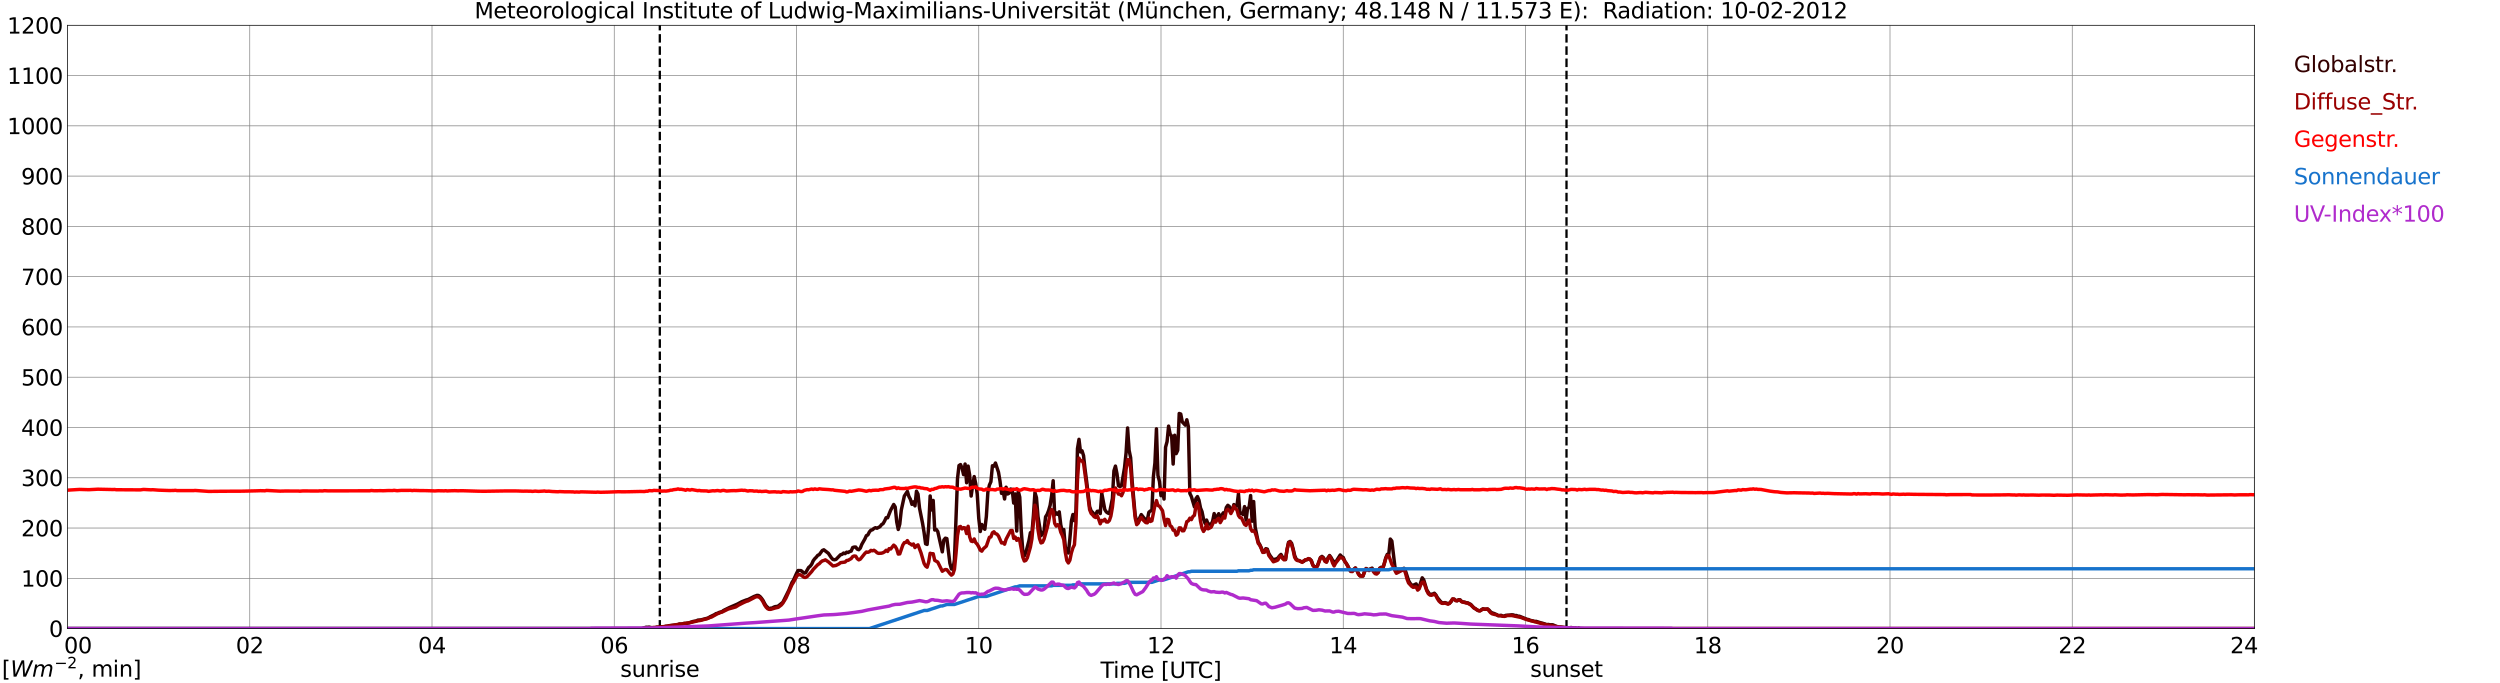 <?xml version="1.0" encoding="utf-8" standalone="no"?>
<!DOCTYPE svg PUBLIC "-//W3C//DTD SVG 1.1//EN"
  "http://www.w3.org/Graphics/SVG/1.1/DTD/svg11.dtd">
<svg xmlns:xlink="http://www.w3.org/1999/xlink" width="1085.4pt" height="296.64pt" viewBox="0 0 1085.4 296.64" xmlns="http://www.w3.org/2000/svg" version="1.1">
 <defs>
  <style type="text/css">*{stroke-linejoin: round; stroke-linecap: butt}</style>
 </defs>
 <g id="figure_1">
  <g id="patch_1">
   <path d="M 0 296.64 
L 1085.4 296.64 
L 1085.4 0 
L 0 0 
z
" style="fill: #ffffff"/>
  </g>
  <g id="axes_1">
   <g id="patch_2">
    <path d="M 29.306 272.909 
L 978.814 272.909 
L 978.814 10.976 
L 29.306 10.976 
z
" style="fill: #ffffff"/>
   </g>
   <g id="patch_3">
    <path d="M 978.814 272.909 
L 978.814 272.909 
L 978.814 10.976 
L 978.814 10.976 
z
" clip-path="url(#pe519ddda7c)" style="fill: #d3d3d3; opacity: 0.25; stroke: #d3d3d3; stroke-linejoin: miter"/>
   </g>
   <g id="matplotlib.axis_1">
    <g id="xtick_1">
     <g id="line2d_1">
      <path d="M 29.306 272.909 
L 29.306 10.976 
" clip-path="url(#pe519ddda7c)" style="fill: none; stroke: #808080; stroke-width: 0.3; stroke-linecap: square"/>
     </g>
     <g id="line2d_2"/>
     <g id="text_1">
      <!--    00 -->
      <g transform="translate(18.733 283.627) scale(0.095 -0.095)">
       <defs>
        <path id="DejaVuSans-20" transform="scale(0.016)"/>
        <path id="DejaVuSans-30" d="M 2034 4250 
Q 1547 4250 1301 3770 
Q 1056 3291 1056 2328 
Q 1056 1369 1301 889 
Q 1547 409 2034 409 
Q 2525 409 2770 889 
Q 3016 1369 3016 2328 
Q 3016 3291 2770 3770 
Q 2525 4250 2034 4250 
z
M 2034 4750 
Q 2819 4750 3233 4129 
Q 3647 3509 3647 2328 
Q 3647 1150 3233 529 
Q 2819 -91 2034 -91 
Q 1250 -91 836 529 
Q 422 1150 422 2328 
Q 422 3509 836 4129 
Q 1250 4750 2034 4750 
z
" transform="scale(0.016)"/>
       </defs>
       <use xlink:href="#DejaVuSans-20"/>
       <use xlink:href="#DejaVuSans-20" transform="translate(31.787 0)"/>
       <use xlink:href="#DejaVuSans-20" transform="translate(63.574 0)"/>
       <use xlink:href="#DejaVuSans-30" transform="translate(95.361 0)"/>
       <use xlink:href="#DejaVuSans-30" transform="translate(158.984 0)"/>
      </g>
     </g>
    </g>
    <g id="xtick_2">
     <g id="line2d_3">
      <path d="M 108.431 272.909 
L 108.431 10.976 
" clip-path="url(#pe519ddda7c)" style="fill: none; stroke: #808080; stroke-width: 0.3; stroke-linecap: square"/>
     </g>
     <g id="line2d_4"/>
     <g id="text_2">
      <!-- 02 -->
      <g transform="translate(102.387 283.627) scale(0.095 -0.095)">
       <defs>
        <path id="DejaVuSans-32" d="M 1228 531 
L 3431 531 
L 3431 0 
L 469 0 
L 469 531 
Q 828 903 1448 1529 
Q 2069 2156 2228 2338 
Q 2531 2678 2651 2914 
Q 2772 3150 2772 3378 
Q 2772 3750 2511 3984 
Q 2250 4219 1831 4219 
Q 1534 4219 1204 4116 
Q 875 4013 500 3803 
L 500 4441 
Q 881 4594 1212 4672 
Q 1544 4750 1819 4750 
Q 2544 4750 2975 4387 
Q 3406 4025 3406 3419 
Q 3406 3131 3298 2873 
Q 3191 2616 2906 2266 
Q 2828 2175 2409 1742 
Q 1991 1309 1228 531 
z
" transform="scale(0.016)"/>
       </defs>
       <use xlink:href="#DejaVuSans-30"/>
       <use xlink:href="#DejaVuSans-32" transform="translate(63.623 0)"/>
      </g>
     </g>
    </g>
    <g id="xtick_3">
     <g id="line2d_5">
      <path d="M 187.557 272.909 
L 187.557 10.976 
" clip-path="url(#pe519ddda7c)" style="fill: none; stroke: #808080; stroke-width: 0.3; stroke-linecap: square"/>
     </g>
     <g id="line2d_6"/>
     <g id="text_3">
      <!-- 04 -->
      <g transform="translate(181.513 283.627) scale(0.095 -0.095)">
       <defs>
        <path id="DejaVuSans-34" d="M 2419 4116 
L 825 1625 
L 2419 1625 
L 2419 4116 
z
M 2253 4666 
L 3047 4666 
L 3047 1625 
L 3713 1625 
L 3713 1100 
L 3047 1100 
L 3047 0 
L 2419 0 
L 2419 1100 
L 313 1100 
L 313 1709 
L 2253 4666 
z
" transform="scale(0.016)"/>
       </defs>
       <use xlink:href="#DejaVuSans-30"/>
       <use xlink:href="#DejaVuSans-34" transform="translate(63.623 0)"/>
      </g>
     </g>
    </g>
    <g id="xtick_4">
     <g id="line2d_7">
      <path d="M 266.683 272.909 
L 266.683 10.976 
" clip-path="url(#pe519ddda7c)" style="fill: none; stroke: #808080; stroke-width: 0.3; stroke-linecap: square"/>
     </g>
     <g id="line2d_8"/>
     <g id="text_4">
      <!-- 06 -->
      <g transform="translate(260.638 283.627) scale(0.095 -0.095)">
       <defs>
        <path id="DejaVuSans-36" d="M 2113 2584 
Q 1688 2584 1439 2293 
Q 1191 2003 1191 1497 
Q 1191 994 1439 701 
Q 1688 409 2113 409 
Q 2538 409 2786 701 
Q 3034 994 3034 1497 
Q 3034 2003 2786 2293 
Q 2538 2584 2113 2584 
z
M 3366 4563 
L 3366 3988 
Q 3128 4100 2886 4159 
Q 2644 4219 2406 4219 
Q 1781 4219 1451 3797 
Q 1122 3375 1075 2522 
Q 1259 2794 1537 2939 
Q 1816 3084 2150 3084 
Q 2853 3084 3261 2657 
Q 3669 2231 3669 1497 
Q 3669 778 3244 343 
Q 2819 -91 2113 -91 
Q 1303 -91 875 529 
Q 447 1150 447 2328 
Q 447 3434 972 4092 
Q 1497 4750 2381 4750 
Q 2619 4750 2861 4703 
Q 3103 4656 3366 4563 
z
" transform="scale(0.016)"/>
       </defs>
       <use xlink:href="#DejaVuSans-30"/>
       <use xlink:href="#DejaVuSans-36" transform="translate(63.623 0)"/>
      </g>
     </g>
    </g>
    <g id="xtick_5">
     <g id="line2d_9">
      <path d="M 345.808 272.909 
L 345.808 10.976 
" clip-path="url(#pe519ddda7c)" style="fill: none; stroke: #808080; stroke-width: 0.3; stroke-linecap: square"/>
     </g>
     <g id="line2d_10"/>
     <g id="text_5">
      <!-- 08 -->
      <g transform="translate(339.764 283.627) scale(0.095 -0.095)">
       <defs>
        <path id="DejaVuSans-38" d="M 2034 2216 
Q 1584 2216 1326 1975 
Q 1069 1734 1069 1313 
Q 1069 891 1326 650 
Q 1584 409 2034 409 
Q 2484 409 2743 651 
Q 3003 894 3003 1313 
Q 3003 1734 2745 1975 
Q 2488 2216 2034 2216 
z
M 1403 2484 
Q 997 2584 770 2862 
Q 544 3141 544 3541 
Q 544 4100 942 4425 
Q 1341 4750 2034 4750 
Q 2731 4750 3128 4425 
Q 3525 4100 3525 3541 
Q 3525 3141 3298 2862 
Q 3072 2584 2669 2484 
Q 3125 2378 3379 2068 
Q 3634 1759 3634 1313 
Q 3634 634 3220 271 
Q 2806 -91 2034 -91 
Q 1263 -91 848 271 
Q 434 634 434 1313 
Q 434 1759 690 2068 
Q 947 2378 1403 2484 
z
M 1172 3481 
Q 1172 3119 1398 2916 
Q 1625 2713 2034 2713 
Q 2441 2713 2670 2916 
Q 2900 3119 2900 3481 
Q 2900 3844 2670 4047 
Q 2441 4250 2034 4250 
Q 1625 4250 1398 4047 
Q 1172 3844 1172 3481 
z
" transform="scale(0.016)"/>
       </defs>
       <use xlink:href="#DejaVuSans-30"/>
       <use xlink:href="#DejaVuSans-38" transform="translate(63.623 0)"/>
      </g>
     </g>
    </g>
    <g id="xtick_6">
     <g id="line2d_11">
      <path d="M 424.934 272.909 
L 424.934 10.976 
" clip-path="url(#pe519ddda7c)" style="fill: none; stroke: #808080; stroke-width: 0.3; stroke-linecap: square"/>
     </g>
     <g id="line2d_12"/>
     <g id="text_6">
      <!-- 10 -->
      <g transform="translate(418.89 283.627) scale(0.095 -0.095)">
       <defs>
        <path id="DejaVuSans-31" d="M 794 531 
L 1825 531 
L 1825 4091 
L 703 3866 
L 703 4441 
L 1819 4666 
L 2450 4666 
L 2450 531 
L 3481 531 
L 3481 0 
L 794 0 
L 794 531 
z
" transform="scale(0.016)"/>
       </defs>
       <use xlink:href="#DejaVuSans-31"/>
       <use xlink:href="#DejaVuSans-30" transform="translate(63.623 0)"/>
      </g>
     </g>
    </g>
    <g id="xtick_7">
     <g id="line2d_13">
      <path d="M 504.06 272.909 
L 504.06 10.976 
" clip-path="url(#pe519ddda7c)" style="fill: none; stroke: #808080; stroke-width: 0.3; stroke-linecap: square"/>
     </g>
     <g id="line2d_14"/>
     <g id="text_7">
      <!-- 12 -->
      <g transform="translate(498.015 283.627) scale(0.095 -0.095)">
       <use xlink:href="#DejaVuSans-31"/>
       <use xlink:href="#DejaVuSans-32" transform="translate(63.623 0)"/>
      </g>
     </g>
    </g>
    <g id="xtick_8">
     <g id="line2d_15">
      <path d="M 583.185 272.909 
L 583.185 10.976 
" clip-path="url(#pe519ddda7c)" style="fill: none; stroke: #808080; stroke-width: 0.3; stroke-linecap: square"/>
     </g>
     <g id="line2d_16"/>
     <g id="text_8">
      <!-- 14 -->
      <g transform="translate(577.141 283.627) scale(0.095 -0.095)">
       <use xlink:href="#DejaVuSans-31"/>
       <use xlink:href="#DejaVuSans-34" transform="translate(63.623 0)"/>
      </g>
     </g>
    </g>
    <g id="xtick_9">
     <g id="line2d_17">
      <path d="M 662.311 272.909 
L 662.311 10.976 
" clip-path="url(#pe519ddda7c)" style="fill: none; stroke: #808080; stroke-width: 0.3; stroke-linecap: square"/>
     </g>
     <g id="line2d_18"/>
     <g id="text_9">
      <!-- 16 -->
      <g transform="translate(656.267 283.627) scale(0.095 -0.095)">
       <use xlink:href="#DejaVuSans-31"/>
       <use xlink:href="#DejaVuSans-36" transform="translate(63.623 0)"/>
      </g>
     </g>
    </g>
    <g id="xtick_10">
     <g id="line2d_19">
      <path d="M 741.437 272.909 
L 741.437 10.976 
" clip-path="url(#pe519ddda7c)" style="fill: none; stroke: #808080; stroke-width: 0.3; stroke-linecap: square"/>
     </g>
     <g id="line2d_20"/>
     <g id="text_10">
      <!-- 18 -->
      <g transform="translate(735.392 283.627) scale(0.095 -0.095)">
       <use xlink:href="#DejaVuSans-31"/>
       <use xlink:href="#DejaVuSans-38" transform="translate(63.623 0)"/>
      </g>
     </g>
    </g>
    <g id="xtick_11">
     <g id="line2d_21">
      <path d="M 820.562 272.909 
L 820.562 10.976 
" clip-path="url(#pe519ddda7c)" style="fill: none; stroke: #808080; stroke-width: 0.3; stroke-linecap: square"/>
     </g>
     <g id="line2d_22"/>
     <g id="text_11">
      <!-- 20 -->
      <g transform="translate(814.518 283.627) scale(0.095 -0.095)">
       <use xlink:href="#DejaVuSans-32"/>
       <use xlink:href="#DejaVuSans-30" transform="translate(63.623 0)"/>
      </g>
     </g>
    </g>
    <g id="xtick_12">
     <g id="line2d_23">
      <path d="M 899.688 272.909 
L 899.688 10.976 
" clip-path="url(#pe519ddda7c)" style="fill: none; stroke: #808080; stroke-width: 0.3; stroke-linecap: square"/>
     </g>
     <g id="line2d_24"/>
     <g id="text_12">
      <!-- 22 -->
      <g transform="translate(893.644 283.627) scale(0.095 -0.095)">
       <use xlink:href="#DejaVuSans-32"/>
       <use xlink:href="#DejaVuSans-32" transform="translate(63.623 0)"/>
      </g>
     </g>
    </g>
    <g id="xtick_13">
     <g id="line2d_25">
      <path d="M 978.814 272.909 
L 978.814 10.976 
" clip-path="url(#pe519ddda7c)" style="fill: none; stroke: #808080; stroke-width: 0.3; stroke-linecap: square"/>
     </g>
     <g id="line2d_26"/>
     <g id="text_13">
      <!-- 24    -->
      <g transform="translate(968.241 283.627) scale(0.095 -0.095)">
       <use xlink:href="#DejaVuSans-32"/>
       <use xlink:href="#DejaVuSans-34" transform="translate(63.623 0)"/>
       <use xlink:href="#DejaVuSans-20" transform="translate(127.246 0)"/>
       <use xlink:href="#DejaVuSans-20" transform="translate(159.033 0)"/>
       <use xlink:href="#DejaVuSans-20" transform="translate(190.82 0)"/>
      </g>
     </g>
    </g>
    <g id="text_14">
     <!-- Time [UTC] -->
     <g transform="translate(477.806 294.322) scale(0.095 -0.095)">
      <defs>
       <path id="DejaVuSans-54" d="M -19 4666 
L 3928 4666 
L 3928 4134 
L 2272 4134 
L 2272 0 
L 1638 0 
L 1638 4134 
L -19 4134 
L -19 4666 
z
" transform="scale(0.016)"/>
       <path id="DejaVuSans-69" d="M 603 3500 
L 1178 3500 
L 1178 0 
L 603 0 
L 603 3500 
z
M 603 4863 
L 1178 4863 
L 1178 4134 
L 603 4134 
L 603 4863 
z
" transform="scale(0.016)"/>
       <path id="DejaVuSans-6d" d="M 3328 2828 
Q 3544 3216 3844 3400 
Q 4144 3584 4550 3584 
Q 5097 3584 5394 3201 
Q 5691 2819 5691 2113 
L 5691 0 
L 5113 0 
L 5113 2094 
Q 5113 2597 4934 2840 
Q 4756 3084 4391 3084 
Q 3944 3084 3684 2787 
Q 3425 2491 3425 1978 
L 3425 0 
L 2847 0 
L 2847 2094 
Q 2847 2600 2669 2842 
Q 2491 3084 2119 3084 
Q 1678 3084 1418 2786 
Q 1159 2488 1159 1978 
L 1159 0 
L 581 0 
L 581 3500 
L 1159 3500 
L 1159 2956 
Q 1356 3278 1631 3431 
Q 1906 3584 2284 3584 
Q 2666 3584 2933 3390 
Q 3200 3197 3328 2828 
z
" transform="scale(0.016)"/>
       <path id="DejaVuSans-65" d="M 3597 1894 
L 3597 1613 
L 953 1613 
Q 991 1019 1311 708 
Q 1631 397 2203 397 
Q 2534 397 2845 478 
Q 3156 559 3463 722 
L 3463 178 
Q 3153 47 2828 -22 
Q 2503 -91 2169 -91 
Q 1331 -91 842 396 
Q 353 884 353 1716 
Q 353 2575 817 3079 
Q 1281 3584 2069 3584 
Q 2775 3584 3186 3129 
Q 3597 2675 3597 1894 
z
M 3022 2063 
Q 3016 2534 2758 2815 
Q 2500 3097 2075 3097 
Q 1594 3097 1305 2825 
Q 1016 2553 972 2059 
L 3022 2063 
z
" transform="scale(0.016)"/>
       <path id="DejaVuSans-5b" d="M 550 4863 
L 1875 4863 
L 1875 4416 
L 1125 4416 
L 1125 -397 
L 1875 -397 
L 1875 -844 
L 550 -844 
L 550 4863 
z
" transform="scale(0.016)"/>
       <path id="DejaVuSans-55" d="M 556 4666 
L 1191 4666 
L 1191 1831 
Q 1191 1081 1462 751 
Q 1734 422 2344 422 
Q 2950 422 3222 751 
Q 3494 1081 3494 1831 
L 3494 4666 
L 4128 4666 
L 4128 1753 
Q 4128 841 3676 375 
Q 3225 -91 2344 -91 
Q 1459 -91 1007 375 
Q 556 841 556 1753 
L 556 4666 
z
" transform="scale(0.016)"/>
       <path id="DejaVuSans-43" d="M 4122 4306 
L 4122 3641 
Q 3803 3938 3442 4084 
Q 3081 4231 2675 4231 
Q 1875 4231 1450 3742 
Q 1025 3253 1025 2328 
Q 1025 1406 1450 917 
Q 1875 428 2675 428 
Q 3081 428 3442 575 
Q 3803 722 4122 1019 
L 4122 359 
Q 3791 134 3420 21 
Q 3050 -91 2638 -91 
Q 1578 -91 968 557 
Q 359 1206 359 2328 
Q 359 3453 968 4101 
Q 1578 4750 2638 4750 
Q 3056 4750 3426 4639 
Q 3797 4528 4122 4306 
z
" transform="scale(0.016)"/>
       <path id="DejaVuSans-5d" d="M 1947 4863 
L 1947 -844 
L 622 -844 
L 622 -397 
L 1369 -397 
L 1369 4416 
L 622 4416 
L 622 4863 
L 1947 4863 
z
" transform="scale(0.016)"/>
      </defs>
      <use xlink:href="#DejaVuSans-54"/>
      <use xlink:href="#DejaVuSans-69" transform="translate(57.959 0)"/>
      <use xlink:href="#DejaVuSans-6d" transform="translate(85.742 0)"/>
      <use xlink:href="#DejaVuSans-65" transform="translate(183.154 0)"/>
      <use xlink:href="#DejaVuSans-20" transform="translate(244.678 0)"/>
      <use xlink:href="#DejaVuSans-5b" transform="translate(276.465 0)"/>
      <use xlink:href="#DejaVuSans-55" transform="translate(315.479 0)"/>
      <use xlink:href="#DejaVuSans-54" transform="translate(388.672 0)"/>
      <use xlink:href="#DejaVuSans-43" transform="translate(443.881 0)"/>
      <use xlink:href="#DejaVuSans-5d" transform="translate(513.705 0)"/>
     </g>
    </g>
   </g>
   <g id="matplotlib.axis_2">
    <g id="ytick_1">
     <g id="line2d_27">
      <path d="M 29.306 272.909 
L 978.814 272.909 
" clip-path="url(#pe519ddda7c)" style="fill: none; stroke: #808080; stroke-width: 0.3; stroke-linecap: square"/>
     </g>
     <g id="line2d_28"/>
     <g id="text_15">
      <!-- 0 -->
      <g transform="translate(21.261 276.518) scale(0.095 -0.095)">
       <use xlink:href="#DejaVuSans-30"/>
      </g>
     </g>
    </g>
    <g id="ytick_2">
     <g id="line2d_29">
      <path d="M 29.306 251.081 
L 978.814 251.081 
" clip-path="url(#pe519ddda7c)" style="fill: none; stroke: #808080; stroke-width: 0.3; stroke-linecap: square"/>
     </g>
     <g id="line2d_30"/>
     <g id="text_16">
      <!-- 100 -->
      <g transform="translate(9.173 254.69) scale(0.095 -0.095)">
       <use xlink:href="#DejaVuSans-31"/>
       <use xlink:href="#DejaVuSans-30" transform="translate(63.623 0)"/>
       <use xlink:href="#DejaVuSans-30" transform="translate(127.246 0)"/>
      </g>
     </g>
    </g>
    <g id="ytick_3">
     <g id="line2d_31">
      <path d="M 29.306 229.253 
L 978.814 229.253 
" clip-path="url(#pe519ddda7c)" style="fill: none; stroke: #808080; stroke-width: 0.3; stroke-linecap: square"/>
     </g>
     <g id="line2d_32"/>
     <g id="text_17">
      <!-- 200 -->
      <g transform="translate(9.173 232.863) scale(0.095 -0.095)">
       <use xlink:href="#DejaVuSans-32"/>
       <use xlink:href="#DejaVuSans-30" transform="translate(63.623 0)"/>
       <use xlink:href="#DejaVuSans-30" transform="translate(127.246 0)"/>
      </g>
     </g>
    </g>
    <g id="ytick_4">
     <g id="line2d_33">
      <path d="M 29.306 207.426 
L 978.814 207.426 
" clip-path="url(#pe519ddda7c)" style="fill: none; stroke: #808080; stroke-width: 0.3; stroke-linecap: square"/>
     </g>
     <g id="line2d_34"/>
     <g id="text_18">
      <!-- 300 -->
      <g transform="translate(9.173 211.035) scale(0.095 -0.095)">
       <defs>
        <path id="DejaVuSans-33" d="M 2597 2516 
Q 3050 2419 3304 2112 
Q 3559 1806 3559 1356 
Q 3559 666 3084 287 
Q 2609 -91 1734 -91 
Q 1441 -91 1130 -33 
Q 819 25 488 141 
L 488 750 
Q 750 597 1062 519 
Q 1375 441 1716 441 
Q 2309 441 2620 675 
Q 2931 909 2931 1356 
Q 2931 1769 2642 2001 
Q 2353 2234 1838 2234 
L 1294 2234 
L 1294 2753 
L 1863 2753 
Q 2328 2753 2575 2939 
Q 2822 3125 2822 3475 
Q 2822 3834 2567 4026 
Q 2313 4219 1838 4219 
Q 1578 4219 1281 4162 
Q 984 4106 628 3988 
L 628 4550 
Q 988 4650 1302 4700 
Q 1616 4750 1894 4750 
Q 2613 4750 3031 4423 
Q 3450 4097 3450 3541 
Q 3450 3153 3228 2886 
Q 3006 2619 2597 2516 
z
" transform="scale(0.016)"/>
       </defs>
       <use xlink:href="#DejaVuSans-33"/>
       <use xlink:href="#DejaVuSans-30" transform="translate(63.623 0)"/>
       <use xlink:href="#DejaVuSans-30" transform="translate(127.246 0)"/>
      </g>
     </g>
    </g>
    <g id="ytick_5">
     <g id="line2d_35">
      <path d="M 29.306 185.598 
L 978.814 185.598 
" clip-path="url(#pe519ddda7c)" style="fill: none; stroke: #808080; stroke-width: 0.3; stroke-linecap: square"/>
     </g>
     <g id="line2d_36"/>
     <g id="text_19">
      <!-- 400 -->
      <g transform="translate(9.173 189.207) scale(0.095 -0.095)">
       <use xlink:href="#DejaVuSans-34"/>
       <use xlink:href="#DejaVuSans-30" transform="translate(63.623 0)"/>
       <use xlink:href="#DejaVuSans-30" transform="translate(127.246 0)"/>
      </g>
     </g>
    </g>
    <g id="ytick_6">
     <g id="line2d_37">
      <path d="M 29.306 163.77 
L 978.814 163.77 
" clip-path="url(#pe519ddda7c)" style="fill: none; stroke: #808080; stroke-width: 0.3; stroke-linecap: square"/>
     </g>
     <g id="line2d_38"/>
     <g id="text_20">
      <!-- 500 -->
      <g transform="translate(9.173 167.379) scale(0.095 -0.095)">
       <defs>
        <path id="DejaVuSans-35" d="M 691 4666 
L 3169 4666 
L 3169 4134 
L 1269 4134 
L 1269 2991 
Q 1406 3038 1543 3061 
Q 1681 3084 1819 3084 
Q 2600 3084 3056 2656 
Q 3513 2228 3513 1497 
Q 3513 744 3044 326 
Q 2575 -91 1722 -91 
Q 1428 -91 1123 -41 
Q 819 9 494 109 
L 494 744 
Q 775 591 1075 516 
Q 1375 441 1709 441 
Q 2250 441 2565 725 
Q 2881 1009 2881 1497 
Q 2881 1984 2565 2268 
Q 2250 2553 1709 2553 
Q 1456 2553 1204 2497 
Q 953 2441 691 2322 
L 691 4666 
z
" transform="scale(0.016)"/>
       </defs>
       <use xlink:href="#DejaVuSans-35"/>
       <use xlink:href="#DejaVuSans-30" transform="translate(63.623 0)"/>
       <use xlink:href="#DejaVuSans-30" transform="translate(127.246 0)"/>
      </g>
     </g>
    </g>
    <g id="ytick_7">
     <g id="line2d_39">
      <path d="M 29.306 141.942 
L 978.814 141.942 
" clip-path="url(#pe519ddda7c)" style="fill: none; stroke: #808080; stroke-width: 0.3; stroke-linecap: square"/>
     </g>
     <g id="line2d_40"/>
     <g id="text_21">
      <!-- 600 -->
      <g transform="translate(9.173 145.551) scale(0.095 -0.095)">
       <use xlink:href="#DejaVuSans-36"/>
       <use xlink:href="#DejaVuSans-30" transform="translate(63.623 0)"/>
       <use xlink:href="#DejaVuSans-30" transform="translate(127.246 0)"/>
      </g>
     </g>
    </g>
    <g id="ytick_8">
     <g id="line2d_41">
      <path d="M 29.306 120.114 
L 978.814 120.114 
" clip-path="url(#pe519ddda7c)" style="fill: none; stroke: #808080; stroke-width: 0.3; stroke-linecap: square"/>
     </g>
     <g id="line2d_42"/>
     <g id="text_22">
      <!-- 700 -->
      <g transform="translate(9.173 123.724) scale(0.095 -0.095)">
       <defs>
        <path id="DejaVuSans-37" d="M 525 4666 
L 3525 4666 
L 3525 4397 
L 1831 0 
L 1172 0 
L 2766 4134 
L 525 4134 
L 525 4666 
z
" transform="scale(0.016)"/>
       </defs>
       <use xlink:href="#DejaVuSans-37"/>
       <use xlink:href="#DejaVuSans-30" transform="translate(63.623 0)"/>
       <use xlink:href="#DejaVuSans-30" transform="translate(127.246 0)"/>
      </g>
     </g>
    </g>
    <g id="ytick_9">
     <g id="line2d_43">
      <path d="M 29.306 98.287 
L 978.814 98.287 
" clip-path="url(#pe519ddda7c)" style="fill: none; stroke: #808080; stroke-width: 0.3; stroke-linecap: square"/>
     </g>
     <g id="line2d_44"/>
     <g id="text_23">
      <!-- 800 -->
      <g transform="translate(9.173 101.896) scale(0.095 -0.095)">
       <use xlink:href="#DejaVuSans-38"/>
       <use xlink:href="#DejaVuSans-30" transform="translate(63.623 0)"/>
       <use xlink:href="#DejaVuSans-30" transform="translate(127.246 0)"/>
      </g>
     </g>
    </g>
    <g id="ytick_10">
     <g id="line2d_45">
      <path d="M 29.306 76.459 
L 978.814 76.459 
" clip-path="url(#pe519ddda7c)" style="fill: none; stroke: #808080; stroke-width: 0.3; stroke-linecap: square"/>
     </g>
     <g id="line2d_46"/>
     <g id="text_24">
      <!-- 900 -->
      <g transform="translate(9.173 80.068) scale(0.095 -0.095)">
       <defs>
        <path id="DejaVuSans-39" d="M 703 97 
L 703 672 
Q 941 559 1184 500 
Q 1428 441 1663 441 
Q 2288 441 2617 861 
Q 2947 1281 2994 2138 
Q 2813 1869 2534 1725 
Q 2256 1581 1919 1581 
Q 1219 1581 811 2004 
Q 403 2428 403 3163 
Q 403 3881 828 4315 
Q 1253 4750 1959 4750 
Q 2769 4750 3195 4129 
Q 3622 3509 3622 2328 
Q 3622 1225 3098 567 
Q 2575 -91 1691 -91 
Q 1453 -91 1209 -44 
Q 966 3 703 97 
z
M 1959 2075 
Q 2384 2075 2632 2365 
Q 2881 2656 2881 3163 
Q 2881 3666 2632 3958 
Q 2384 4250 1959 4250 
Q 1534 4250 1286 3958 
Q 1038 3666 1038 3163 
Q 1038 2656 1286 2365 
Q 1534 2075 1959 2075 
z
" transform="scale(0.016)"/>
       </defs>
       <use xlink:href="#DejaVuSans-39"/>
       <use xlink:href="#DejaVuSans-30" transform="translate(63.623 0)"/>
       <use xlink:href="#DejaVuSans-30" transform="translate(127.246 0)"/>
      </g>
     </g>
    </g>
    <g id="ytick_11">
     <g id="line2d_47">
      <path d="M 29.306 54.631 
L 978.814 54.631 
" clip-path="url(#pe519ddda7c)" style="fill: none; stroke: #808080; stroke-width: 0.3; stroke-linecap: square"/>
     </g>
     <g id="line2d_48"/>
     <g id="text_25">
      <!-- 1000 -->
      <g transform="translate(3.128 58.24) scale(0.095 -0.095)">
       <use xlink:href="#DejaVuSans-31"/>
       <use xlink:href="#DejaVuSans-30" transform="translate(63.623 0)"/>
       <use xlink:href="#DejaVuSans-30" transform="translate(127.246 0)"/>
       <use xlink:href="#DejaVuSans-30" transform="translate(190.869 0)"/>
      </g>
     </g>
    </g>
    <g id="ytick_12">
     <g id="line2d_49">
      <path d="M 29.306 32.803 
L 978.814 32.803 
" clip-path="url(#pe519ddda7c)" style="fill: none; stroke: #808080; stroke-width: 0.3; stroke-linecap: square"/>
     </g>
     <g id="line2d_50"/>
     <g id="text_26">
      <!-- 1100 -->
      <g transform="translate(3.128 36.413) scale(0.095 -0.095)">
       <use xlink:href="#DejaVuSans-31"/>
       <use xlink:href="#DejaVuSans-31" transform="translate(63.623 0)"/>
       <use xlink:href="#DejaVuSans-30" transform="translate(127.246 0)"/>
       <use xlink:href="#DejaVuSans-30" transform="translate(190.869 0)"/>
      </g>
     </g>
    </g>
    <g id="ytick_13">
     <g id="line2d_51">
      <path d="M 29.306 10.976 
L 978.814 10.976 
" clip-path="url(#pe519ddda7c)" style="fill: none; stroke: #808080; stroke-width: 0.3; stroke-linecap: square"/>
     </g>
     <g id="line2d_52"/>
     <g id="text_27">
      <!-- 1200 -->
      <g transform="translate(3.128 14.585) scale(0.095 -0.095)">
       <use xlink:href="#DejaVuSans-31"/>
       <use xlink:href="#DejaVuSans-32" transform="translate(63.623 0)"/>
       <use xlink:href="#DejaVuSans-30" transform="translate(127.246 0)"/>
       <use xlink:href="#DejaVuSans-30" transform="translate(190.869 0)"/>
      </g>
     </g>
    </g>
   </g>
   <g id="line2d_53">
    <path d="M 286.464 272.909 
L 286.464 10.976 
" clip-path="url(#pe519ddda7c)" style="fill: none; stroke-dasharray: 3.7,1.6; stroke-dashoffset: 0; stroke: #000000"/>
   </g>
   <g id="line2d_54">
    <path d="M 680.114 272.909 
L 680.114 10.976 
" clip-path="url(#pe519ddda7c)" style="fill: none; stroke-dasharray: 3.7,1.6; stroke-dashoffset: 0; stroke: #000000"/>
   </g>
   <g id="line2d_55">
    <path d="M 29.306 272.909 
L 278.552 272.909 
L 280.53 272.313 
L 281.189 272.343 
L 281.849 272.254 
L 283.167 272.61 
L 283.827 272.49 
L 284.486 272.61 
L 285.145 272.282 
L 286.464 272.402 
L 287.124 272.106 
L 287.783 272.164 
L 288.442 272.106 
L 289.102 271.898 
L 289.761 271.898 
L 290.42 271.66 
L 293.717 271.307 
L 294.377 271.187 
L 295.036 270.892 
L 295.696 270.951 
L 296.355 270.861 
L 297.014 270.626 
L 297.674 270.685 
L 298.992 270.447 
L 300.971 269.796 
L 302.289 269.589 
L 302.949 269.233 
L 304.267 269.144 
L 306.905 268.462 
L 307.564 268.255 
L 308.224 267.812 
L 310.202 266.863 
L 310.861 266.419 
L 311.521 266.271 
L 312.18 265.915 
L 313.499 265.531 
L 314.158 265.027 
L 316.796 263.724 
L 320.093 262.303 
L 322.071 261.235 
L 324.049 260.467 
L 324.708 260.319 
L 327.346 258.985 
L 328.665 258.481 
L 329.324 258.542 
L 329.983 259.015 
L 330.643 259.786 
L 331.302 260.733 
L 331.961 262.036 
L 332.621 263.073 
L 333.94 264.346 
L 334.599 264.049 
L 335.258 263.99 
L 335.918 263.606 
L 336.577 263.368 
L 337.236 263.309 
L 337.896 263.102 
L 339.874 261.502 
L 342.512 256.202 
L 343.83 252.943 
L 344.49 251.906 
L 345.808 248.975 
L 346.468 247.702 
L 347.787 247.73 
L 349.105 248.826 
L 349.765 248.649 
L 351.083 246.368 
L 351.743 245.836 
L 352.402 244.976 
L 353.062 243.465 
L 353.721 242.577 
L 354.38 241.926 
L 355.04 241.097 
L 355.699 240.8 
L 357.018 238.993 
L 357.677 238.698 
L 359.655 240.237 
L 360.974 242.193 
L 361.634 242.902 
L 362.293 243.022 
L 362.952 242.874 
L 364.93 240.831 
L 365.59 240.682 
L 366.249 240.119 
L 366.909 240.357 
L 367.568 239.735 
L 368.227 239.881 
L 368.887 239.469 
L 369.546 239.261 
L 370.206 237.72 
L 370.865 237.513 
L 371.524 237.513 
L 372.184 238.432 
L 372.843 238.668 
L 373.502 237.987 
L 374.162 236.328 
L 375.481 234.018 
L 376.14 232.567 
L 376.799 232.242 
L 377.459 230.938 
L 378.118 230.168 
L 378.777 230.019 
L 379.437 229.428 
L 380.096 229.103 
L 380.756 229.338 
L 382.074 228.627 
L 382.734 227.769 
L 383.393 227.354 
L 384.053 226.2 
L 384.712 224.779 
L 385.371 224.807 
L 386.69 221.489 
L 388.009 219.031 
L 388.668 220.127 
L 389.328 226.643 
L 389.987 229.871 
L 390.646 227.531 
L 391.306 221.461 
L 392.624 215.36 
L 393.943 213.345 
L 394.603 215.537 
L 395.262 216.781 
L 395.921 218.972 
L 396.581 217.877 
L 397.24 219.625 
L 397.899 213.256 
L 398.559 214.53 
L 399.218 220.601 
L 400.537 227.206 
L 401.196 231.174 
L 401.856 236.092 
L 402.515 236.358 
L 403.175 229.042 
L 403.834 215.329 
L 404.493 221.402 
L 405.153 217.285 
L 405.812 230.109 
L 406.471 229.843 
L 407.131 230.759 
L 409.109 239.587 
L 409.768 234.461 
L 410.428 233.662 
L 411.087 233.839 
L 412.406 244.561 
L 413.065 247.019 
L 413.725 247.167 
L 414.384 243.051 
L 415.703 207.866 
L 416.362 202.121 
L 417.022 201.707 
L 417.681 203.187 
L 418.34 206.059 
L 419 201.469 
L 419.659 209.584 
L 420.318 202.357 
L 420.978 206.238 
L 421.637 215.36 
L 422.297 210.621 
L 422.956 206.919 
L 423.615 209.94 
L 424.275 214.5 
L 424.934 225.045 
L 425.593 230.759 
L 426.253 227.71 
L 426.912 229.103 
L 427.572 229.784 
L 428.231 224.274 
L 428.89 213.67 
L 429.55 210.621 
L 430.209 209.139 
L 430.869 202.209 
L 431.528 202.416 
L 432.187 201.026 
L 433.506 205.022 
L 434.165 208.932 
L 434.825 214.205 
L 435.484 213.048 
L 436.144 216.632 
L 436.803 211.538 
L 437.462 214.472 
L 438.122 214.116 
L 438.781 212.308 
L 439.44 212.516 
L 440.1 218.409 
L 440.759 214.441 
L 441.419 230.552 
L 442.078 213.138 
L 442.737 215.862 
L 443.397 230.583 
L 444.056 239.113 
L 444.716 241.333 
L 445.375 239.912 
L 446.694 234.876 
L 447.353 231.294 
L 448.012 231.56 
L 448.672 223.801 
L 449.331 213.79 
L 449.991 216.069 
L 450.65 224.215 
L 451.969 232.567 
L 452.628 231.886 
L 453.287 230.552 
L 453.947 224.392 
L 454.606 223.355 
L 455.266 221.668 
L 455.925 219.357 
L 456.584 215.153 
L 457.244 208.724 
L 457.903 223.593 
L 458.563 222.646 
L 459.222 223.327 
L 459.881 222.231 
L 460.541 227.858 
L 461.2 230.879 
L 461.859 229.902 
L 462.519 237.454 
L 463.178 239.469 
L 463.838 240.089 
L 464.497 233.839 
L 465.156 226.2 
L 465.816 223.386 
L 466.475 226.082 
L 467.134 221.786 
L 467.794 194.776 
L 468.453 190.747 
L 469.113 196.226 
L 469.772 195.724 
L 470.431 197.797 
L 471.091 203.809 
L 471.75 208.785 
L 473.069 219.92 
L 473.728 221.845 
L 474.388 222.467 
L 475.047 223.355 
L 475.706 223.414 
L 476.366 221.993 
L 477.025 221.934 
L 477.685 222.971 
L 478.344 214.116 
L 479.663 221.253 
L 480.322 222.26 
L 480.981 222.733 
L 481.641 223 
L 482.96 216.456 
L 483.619 204.431 
L 484.278 202.357 
L 484.938 205.644 
L 485.597 210.887 
L 486.256 211.272 
L 486.916 210.828 
L 488.235 202.979 
L 488.894 196.612 
L 489.553 185.801 
L 490.213 195.486 
L 490.872 198.686 
L 491.532 208.903 
L 492.85 223.742 
L 493.51 226.317 
L 494.169 226.732 
L 494.828 224.838 
L 495.488 223.414 
L 496.807 225.073 
L 497.466 225.547 
L 498.125 225.695 
L 498.785 222.408 
L 499.444 221.845 
L 500.103 221.697 
L 500.763 206.86 
L 501.422 200.995 
L 502.082 186.187 
L 502.741 206.445 
L 503.4 209.052 
L 504.06 215.211 
L 504.719 213.197 
L 505.379 216.663 
L 506.038 194.183 
L 506.697 191.725 
L 507.357 185.002 
L 508.016 188.496 
L 508.675 189.295 
L 509.335 201.469 
L 509.994 188.97 
L 510.654 196.937 
L 511.313 195.516 
L 511.972 179.523 
L 512.632 179.759 
L 513.291 183.166 
L 514.61 184.587 
L 515.269 182.247 
L 515.929 185.179 
L 516.588 214.234 
L 517.247 215.596 
L 518.566 220.04 
L 519.226 216.484 
L 519.885 215.596 
L 520.544 217.165 
L 521.204 220.513 
L 521.863 222.142 
L 522.522 225.398 
L 523.182 227.236 
L 523.841 225.785 
L 524.501 227.531 
L 525.16 227.531 
L 525.819 227.738 
L 526.479 226.259 
L 527.138 222.971 
L 527.797 225.281 
L 529.116 223.03 
L 529.776 224.717 
L 530.435 223.801 
L 531.094 222.646 
L 531.754 223.268 
L 532.413 220.334 
L 533.073 219.387 
L 533.732 219.891 
L 534.391 221.579 
L 535.051 221.312 
L 535.71 219.062 
L 536.369 219.712 
L 537.029 219.712 
L 537.688 214.323 
L 538.348 223.061 
L 539.007 222.764 
L 539.666 223.386 
L 540.326 219.95 
L 540.985 225.844 
L 541.644 220.721 
L 542.304 220.306 
L 542.963 215.153 
L 543.623 226.289 
L 544.282 217.759 
L 544.941 228.865 
L 546.26 235.291 
L 546.919 236.417 
L 547.579 237.81 
L 548.238 239.587 
L 548.898 239.704 
L 549.557 238.224 
L 550.216 238.401 
L 550.876 240.327 
L 551.535 241.422 
L 552.195 242.252 
L 552.854 243.465 
L 553.513 242.784 
L 554.173 242.666 
L 554.832 242.252 
L 555.491 241.363 
L 556.151 240.711 
L 556.81 241.868 
L 557.47 242.608 
L 558.129 242.963 
L 558.788 238.519 
L 559.448 235.439 
L 560.107 235.083 
L 560.766 235.885 
L 561.426 238.312 
L 562.085 241.184 
L 562.745 242.695 
L 563.404 243.23 
L 564.063 243.406 
L 564.723 243.793 
L 565.382 243.88 
L 566.042 243.732 
L 566.701 243.11 
L 567.36 243.051 
L 568.02 242.666 
L 568.679 242.725 
L 569.338 243.378 
L 569.998 245.362 
L 570.657 246.013 
L 571.317 246.22 
L 571.976 245.657 
L 573.295 242.014 
L 573.954 241.571 
L 574.613 242.134 
L 575.273 243.347 
L 575.932 244.028 
L 576.592 242.162 
L 577.251 241.184 
L 577.91 242.075 
L 578.57 243.289 
L 579.229 243.88 
L 579.889 244.087 
L 581.867 240.949 
L 582.526 241.689 
L 583.185 242.044 
L 583.845 243.644 
L 585.164 245.657 
L 585.823 247.139 
L 586.482 248.086 
L 587.142 247.848 
L 587.801 247.108 
L 588.46 246.576 
L 589.12 247.523 
L 589.779 248.944 
L 590.439 250.011 
L 591.757 250.07 
L 592.417 248.117 
L 593.076 246.814 
L 594.395 247.434 
L 595.054 246.932 
L 595.714 246.665 
L 596.373 247.789 
L 597.032 248.619 
L 597.692 248.857 
L 598.351 248.412 
L 599.011 246.724 
L 599.67 246.279 
L 600.329 246.724 
L 600.989 244.74 
L 601.648 242.162 
L 602.307 240.682 
L 602.967 240.475 
L 603.626 234.047 
L 604.286 234.876 
L 605.604 245.984 
L 606.264 248.235 
L 607.582 248.056 
L 608.901 247.019 
L 609.561 246.724 
L 610.22 247.909 
L 611.539 252.055 
L 612.198 253.209 
L 612.858 253.98 
L 613.517 254.128 
L 614.836 253.506 
L 615.495 255.224 
L 616.154 254.927 
L 617.473 250.869 
L 618.133 251.758 
L 619.451 256.143 
L 620.77 258.127 
L 622.089 257.889 
L 622.748 257.564 
L 623.408 258.304 
L 624.067 259.489 
L 625.386 261.089 
L 626.045 261.709 
L 626.705 261.74 
L 627.364 261.622 
L 628.683 262.065 
L 629.342 261.857 
L 630.001 261.235 
L 630.661 260.111 
L 631.32 260.111 
L 631.98 260.644 
L 632.639 260.851 
L 633.298 260.377 
L 633.958 260.436 
L 634.617 261.176 
L 635.276 261.355 
L 635.936 261.414 
L 636.595 261.709 
L 637.255 261.74 
L 638.573 262.421 
L 639.892 263.903 
L 640.552 264.256 
L 641.211 264.791 
L 641.87 265.116 
L 642.53 265.175 
L 643.848 264.315 
L 644.508 264.494 
L 645.827 264.405 
L 646.486 264.878 
L 647.145 265.649 
L 647.805 266.094 
L 648.464 266.271 
L 649.783 266.834 
L 650.442 267.308 
L 651.761 267.131 
L 652.42 267.515 
L 653.08 267.456 
L 653.739 267.159 
L 655.058 267.07 
L 656.377 266.924 
L 657.036 266.983 
L 657.695 267.249 
L 658.355 267.218 
L 659.014 267.515 
L 659.674 267.544 
L 662.97 268.877 
L 663.63 268.995 
L 664.289 269.322 
L 665.608 269.589 
L 666.267 269.796 
L 666.927 269.766 
L 668.905 270.388 
L 669.564 270.536 
L 670.883 270.951 
L 671.542 271.187 
L 672.202 271.099 
L 672.861 271.248 
L 674.18 271.276 
L 675.499 271.868 
L 676.817 272.313 
L 677.477 272.223 
L 679.455 272.461 
L 680.114 272.431 
L 680.774 272.697 
L 682.092 272.431 
L 683.411 272.697 
L 684.071 272.61 
L 684.73 272.909 
L 685.389 272.638 
L 686.049 272.876 
L 688.686 272.909 
L 978.154 272.909 
L 978.154 272.909 
" clip-path="url(#pe519ddda7c)" style="fill: none; stroke: #330000; stroke-width: 1.5; stroke-linecap: square"/>
   </g>
   <g id="line2d_56">
    <path d="M 29.306 272.909 
L 278.552 272.909 
L 279.87 272.741 
L 287.783 272.11 
L 292.399 271.438 
L 295.036 270.977 
L 295.696 270.977 
L 298.333 270.514 
L 298.992 270.473 
L 302.949 269.55 
L 304.267 269.34 
L 305.586 268.962 
L 306.905 268.668 
L 308.224 268.08 
L 308.883 267.912 
L 311.521 266.443 
L 312.18 266.234 
L 312.839 265.898 
L 313.499 265.73 
L 316.136 264.429 
L 318.114 263.883 
L 319.433 263.505 
L 320.752 262.665 
L 322.73 261.659 
L 324.049 261.069 
L 324.708 260.904 
L 328.005 259.181 
L 328.665 259.055 
L 329.324 259.14 
L 329.983 259.517 
L 330.643 260.273 
L 331.302 261.323 
L 331.961 262.665 
L 332.621 263.632 
L 333.28 264.302 
L 333.94 264.555 
L 334.599 264.555 
L 336.577 263.966 
L 337.896 263.673 
L 339.215 262.665 
L 339.874 261.868 
L 341.193 259.727 
L 343.83 253.851 
L 344.49 252.801 
L 345.808 250.324 
L 346.468 249.527 
L 347.127 249.485 
L 347.787 249.695 
L 349.105 250.66 
L 349.765 250.701 
L 350.424 250.324 
L 352.402 248.141 
L 353.062 247.218 
L 355.04 245.161 
L 355.699 244.742 
L 356.359 244.028 
L 357.018 243.524 
L 357.677 243.356 
L 358.337 243.062 
L 359.655 243.943 
L 361.634 245.707 
L 362.952 245.497 
L 364.271 244.825 
L 364.93 244.28 
L 366.909 244.028 
L 367.568 243.356 
L 368.227 243.273 
L 369.546 242.516 
L 370.206 241.636 
L 370.865 241.383 
L 371.524 241.468 
L 372.184 242.559 
L 372.843 243.062 
L 373.502 242.769 
L 375.481 240.292 
L 376.14 239.663 
L 376.799 239.787 
L 377.459 239.536 
L 378.118 238.949 
L 378.777 239.159 
L 379.437 238.908 
L 380.096 239.327 
L 380.756 239.955 
L 381.415 240.25 
L 382.734 240.167 
L 383.393 239.955 
L 384.053 239.578 
L 384.712 238.908 
L 385.371 239.41 
L 386.031 238.194 
L 386.69 238.362 
L 388.009 236.681 
L 388.668 237.227 
L 389.328 238.403 
L 389.987 240.545 
L 390.646 240.46 
L 391.965 236.64 
L 392.624 235.59 
L 393.284 235.507 
L 393.943 234.71 
L 394.603 235.843 
L 395.262 236.136 
L 395.921 236.64 
L 396.581 236.179 
L 397.24 237.731 
L 397.899 236.934 
L 398.559 236.557 
L 399.878 240.082 
L 401.196 244.616 
L 401.856 245.749 
L 402.515 246.253 
L 403.175 244.111 
L 403.834 240.209 
L 404.493 240.418 
L 405.153 240.418 
L 405.812 243.273 
L 407.131 244.028 
L 409.109 248.016 
L 409.768 247.554 
L 410.428 247.261 
L 411.087 247.344 
L 412.406 249.023 
L 413.065 249.695 
L 413.725 249.191 
L 414.384 247.176 
L 415.043 240.46 
L 415.703 232.527 
L 416.362 228.832 
L 417.022 228.581 
L 417.681 229.631 
L 418.34 229.085 
L 419 229.21 
L 419.659 231.646 
L 420.318 228.496 
L 420.978 233.029 
L 421.637 234.92 
L 422.297 235.129 
L 422.956 233.996 
L 423.615 235.59 
L 424.275 236.304 
L 424.934 237.439 
L 425.593 238.864 
L 426.253 239.285 
L 426.912 238.277 
L 428.231 237.103 
L 429.55 233.283 
L 430.209 233.115 
L 430.869 231.309 
L 431.528 230.89 
L 432.187 231.687 
L 432.847 231.897 
L 433.506 232.737 
L 434.825 235.716 
L 435.484 235.634 
L 436.144 236.262 
L 436.803 234.121 
L 438.122 231.602 
L 438.781 230.345 
L 439.44 230.301 
L 440.1 233.743 
L 440.759 233.156 
L 441.419 234.584 
L 442.078 233.785 
L 442.737 234.752 
L 444.056 241.887 
L 444.716 243.566 
L 445.375 243.315 
L 446.034 242.182 
L 447.353 237.563 
L 448.012 233.953 
L 449.331 219.346 
L 449.991 221.697 
L 450.65 229.923 
L 451.309 233.828 
L 451.969 235.716 
L 452.628 235.465 
L 453.287 234.079 
L 454.606 229.295 
L 455.266 226.481 
L 455.925 222.871 
L 456.584 221.234 
L 457.244 222.242 
L 457.903 227.236 
L 458.563 228.413 
L 459.222 227.782 
L 459.881 228.496 
L 460.541 231.056 
L 461.2 232.442 
L 461.859 234.33 
L 462.519 239.787 
L 463.178 243.356 
L 463.838 244.406 
L 464.497 243.23 
L 465.156 239.999 
L 465.816 237.858 
L 466.475 236.513 
L 467.134 227.28 
L 467.794 208.432 
L 468.453 198.904 
L 469.113 200.078 
L 469.772 199.995 
L 470.431 201.087 
L 471.75 210.824 
L 473.069 221.277 
L 473.728 222.914 
L 474.388 223.543 
L 475.047 224.342 
L 475.706 224.676 
L 476.366 223.879 
L 477.025 225.475 
L 477.685 227.404 
L 478.344 225.935 
L 479.003 226.145 
L 479.663 225.475 
L 480.322 226.608 
L 480.981 226.649 
L 481.641 225.979 
L 482.3 224.047 
L 482.96 220.228 
L 483.619 214.308 
L 484.278 211.874 
L 485.597 214.52 
L 486.256 214.52 
L 486.916 215.231 
L 487.575 213.762 
L 488.235 211.37 
L 488.894 203.772 
L 489.553 199.574 
L 490.213 199.659 
L 490.872 203.016 
L 491.532 211.579 
L 492.85 224.888 
L 493.51 227.782 
L 494.169 227.153 
L 494.828 225.643 
L 495.488 224.676 
L 496.147 225.599 
L 497.466 226.902 
L 498.125 226.985 
L 498.785 224.971 
L 499.444 226.398 
L 500.103 226.104 
L 501.422 219.431 
L 502.082 217.331 
L 502.741 219.472 
L 503.4 219.765 
L 504.719 221.738 
L 505.379 225.433 
L 506.038 228.203 
L 506.697 225.475 
L 507.357 225.643 
L 508.016 228.245 
L 508.675 228.664 
L 509.335 230.177 
L 509.994 230.218 
L 510.654 232.359 
L 511.313 231.855 
L 511.972 229.168 
L 512.632 229.21 
L 513.291 230.469 
L 513.95 230.428 
L 514.61 228.959 
L 515.269 226.481 
L 515.929 226.145 
L 516.588 224.971 
L 517.247 225.599 
L 517.907 224.257 
L 518.566 223.711 
L 519.226 219.808 
L 519.885 218.59 
L 520.544 221.068 
L 521.204 226.23 
L 521.863 229.336 
L 522.522 230.722 
L 523.182 229.714 
L 523.841 227.531 
L 524.501 229.587 
L 525.819 228.917 
L 527.138 226.062 
L 527.797 226.691 
L 528.457 225.475 
L 529.116 225.012 
L 529.776 226.902 
L 530.435 225.767 
L 531.094 224.298 
L 531.754 224.929 
L 532.413 221.697 
L 533.073 221.109 
L 533.732 221.697 
L 534.391 222.956 
L 535.051 221.738 
L 535.71 219.723 
L 536.369 220.815 
L 537.029 221.319 
L 537.688 223.796 
L 538.348 224.72 
L 539.007 224.844 
L 540.326 227.658 
L 540.985 228.118 
L 541.644 226.734 
L 542.304 225.811 
L 542.963 229.504 
L 543.623 230.637 
L 544.282 230.428 
L 544.941 231.224 
L 545.601 233.283 
L 546.26 235.885 
L 546.919 236.725 
L 547.579 238.109 
L 548.238 239.831 
L 548.898 239.787 
L 549.557 238.572 
L 550.216 238.949 
L 550.876 241.173 
L 552.854 243.902 
L 554.173 243.441 
L 554.832 243.105 
L 555.491 241.761 
L 556.151 241.383 
L 556.81 242.474 
L 557.47 243.062 
L 558.129 242.811 
L 558.788 238.654 
L 559.448 235.758 
L 560.107 235.339 
L 560.766 236.598 
L 561.426 238.823 
L 562.085 241.97 
L 562.745 243.062 
L 563.404 243.398 
L 564.063 243.398 
L 565.382 244.153 
L 566.042 243.483 
L 566.701 243.062 
L 567.36 242.937 
L 568.02 242.516 
L 568.679 242.769 
L 569.338 243.566 
L 569.998 245.412 
L 570.657 246.211 
L 571.317 246.547 
L 571.976 245.79 
L 573.295 242.182 
L 573.954 241.929 
L 574.613 242.516 
L 575.273 243.775 
L 575.932 243.987 
L 576.592 242.391 
L 577.251 241.51 
L 577.91 242.559 
L 578.57 244.448 
L 579.229 245.707 
L 579.889 244.448 
L 581.867 241.97 
L 582.526 242.182 
L 583.185 242.601 
L 583.845 243.775 
L 584.504 244.616 
L 585.823 247.176 
L 586.482 248.058 
L 587.142 248.141 
L 588.46 246.672 
L 589.12 247.763 
L 589.779 249.317 
L 590.439 249.99 
L 591.098 250.114 
L 591.757 250.073 
L 592.417 248.309 
L 593.076 246.967 
L 593.736 247.427 
L 594.395 247.722 
L 595.054 247.049 
L 595.714 247.135 
L 596.373 248.309 
L 597.032 249.064 
L 597.692 249.232 
L 598.351 248.645 
L 599.011 246.715 
L 599.67 246.589 
L 600.329 246.967 
L 601.648 242.516 
L 602.307 241.215 
L 602.967 241.215 
L 604.286 245.035 
L 604.945 246.043 
L 605.604 247.68 
L 606.264 248.898 
L 608.242 247.848 
L 609.561 247.218 
L 610.22 248.855 
L 610.879 251.374 
L 611.539 253.096 
L 612.858 254.521 
L 613.517 254.984 
L 614.836 254.816 
L 615.495 256.202 
L 616.154 255.656 
L 616.814 253.892 
L 617.473 252.801 
L 618.133 252.718 
L 619.451 256.453 
L 620.111 257.754 
L 620.77 258.299 
L 621.429 258.468 
L 622.748 258.007 
L 623.408 258.594 
L 624.067 259.937 
L 624.726 260.945 
L 625.386 261.574 
L 626.045 261.951 
L 626.705 261.951 
L 627.364 261.827 
L 628.683 262.329 
L 629.342 261.951 
L 630.661 260.022 
L 631.32 260.146 
L 631.98 260.777 
L 632.639 260.777 
L 633.298 260.482 
L 633.958 260.65 
L 634.617 261.281 
L 635.936 261.615 
L 637.255 261.91 
L 638.573 262.665 
L 639.892 263.924 
L 641.87 265.101 
L 642.53 265.225 
L 643.848 264.387 
L 645.167 264.512 
L 645.827 264.387 
L 647.145 266.024 
L 647.805 266.485 
L 649.123 266.821 
L 649.783 266.948 
L 650.442 267.24 
L 653.08 267.618 
L 653.739 267.493 
L 654.399 267.24 
L 656.377 267.24 
L 660.333 268.08 
L 661.652 268.585 
L 662.97 269.045 
L 669.564 270.809 
L 670.883 271.145 
L 676.817 272.195 
L 680.114 272.529 
L 682.092 272.697 
L 683.411 272.865 
L 685.389 272.909 
L 978.154 272.909 
L 978.154 272.909 
" clip-path="url(#pe519ddda7c)" style="fill: none; stroke: #990000; stroke-width: 1.5; stroke-linecap: square"/>
   </g>
   <g id="line2d_57">
    <path d="M 29.306 212.821 
L 30.625 212.723 
L 34.581 212.485 
L 38.537 212.605 
L 42.493 212.391 
L 49.087 212.542 
L 49.747 212.5 
L 50.406 212.618 
L 60.956 212.682 
L 62.275 212.492 
L 65.572 212.666 
L 66.231 212.61 
L 68.869 212.81 
L 73.484 212.97 
L 75.462 212.941 
L 76.122 212.858 
L 76.781 212.987 
L 84.034 213.003 
L 84.694 212.935 
L 90.628 213.35 
L 96.563 213.286 
L 105.135 213.245 
L 107.113 213.201 
L 111.728 213.088 
L 113.047 213.035 
L 115.025 213.083 
L 115.685 212.93 
L 121.619 213.227 
L 123.597 213.181 
L 129.532 213.19 
L 130.191 213.251 
L 131.51 213.14 
L 138.104 213.186 
L 138.763 213.116 
L 140.082 213.162 
L 140.741 213.037 
L 142.719 213.131 
L 144.038 213.103 
L 149.313 213.107 
L 160.523 213.09 
L 161.182 212.954 
L 162.501 213.072 
L 165.138 213.029 
L 166.457 213.061 
L 168.435 212.974 
L 170.413 212.987 
L 171.073 212.88 
L 172.391 213.048 
L 174.37 212.898 
L 175.688 212.92 
L 178.326 212.893 
L 178.985 213.005 
L 179.645 212.906 
L 182.282 212.994 
L 184.92 213.016 
L 188.876 213.142 
L 190.195 213.055 
L 192.832 213.112 
L 193.492 213.035 
L 194.151 213.142 
L 195.47 213.081 
L 197.448 213.031 
L 198.767 213.083 
L 200.745 213.048 
L 207.998 213.269 
L 209.317 213.28 
L 211.295 213.278 
L 219.207 213.147 
L 224.482 213.155 
L 227.12 213.251 
L 228.439 213.216 
L 229.757 213.267 
L 230.417 213.243 
L 231.076 213.35 
L 232.395 213.219 
L 233.714 213.341 
L 235.692 213.236 
L 236.351 213.162 
L 237.011 213.299 
L 238.329 213.258 
L 239.648 213.387 
L 242.286 213.511 
L 242.945 213.415 
L 244.923 213.509 
L 246.901 213.515 
L 248.88 213.559 
L 249.539 213.662 
L 250.198 213.585 
L 251.517 213.655 
L 252.176 213.531 
L 258.77 213.716 
L 259.43 213.636 
L 260.748 213.727 
L 264.045 213.651 
L 268.661 213.476 
L 269.98 213.522 
L 272.617 213.502 
L 277.892 213.378 
L 279.87 213.404 
L 280.53 213.249 
L 281.189 213.28 
L 281.849 212.996 
L 283.167 213.09 
L 283.827 212.904 
L 285.145 212.954 
L 286.464 212.976 
L 287.124 213.24 
L 288.442 213.164 
L 289.102 213.21 
L 290.42 213.031 
L 291.08 212.804 
L 291.739 212.81 
L 292.399 212.599 
L 293.717 212.457 
L 294.377 212.252 
L 295.036 212.463 
L 295.696 212.409 
L 297.014 212.651 
L 297.674 212.858 
L 298.333 212.522 
L 299.652 212.78 
L 300.311 212.54 
L 302.949 213.029 
L 303.608 212.917 
L 304.267 213.081 
L 306.905 213.142 
L 307.564 213.328 
L 309.543 213.055 
L 310.202 213.129 
L 311.521 212.965 
L 312.839 213.186 
L 313.499 212.974 
L 314.158 212.893 
L 315.477 213.19 
L 317.455 213.044 
L 318.774 213.003 
L 319.433 213.048 
L 322.071 212.817 
L 322.73 212.911 
L 323.39 212.878 
L 324.708 213.201 
L 325.368 213.059 
L 326.686 213.079 
L 327.346 213.234 
L 328.665 213.181 
L 329.324 213.378 
L 329.983 213.258 
L 330.643 213.404 
L 332.621 213.26 
L 333.94 213.631 
L 335.258 213.542 
L 336.577 213.509 
L 337.236 213.631 
L 337.896 213.583 
L 339.215 213.716 
L 339.874 213.428 
L 342.512 213.64 
L 343.171 213.487 
L 343.83 213.557 
L 345.808 213.461 
L 346.468 213.142 
L 347.787 213.435 
L 348.446 213.358 
L 349.105 212.922 
L 350.424 212.583 
L 351.083 212.631 
L 352.402 212.306 
L 353.062 212.514 
L 353.721 212.245 
L 354.38 212.424 
L 355.04 212.472 
L 355.699 212.208 
L 357.018 212.38 
L 359.655 212.54 
L 360.974 212.673 
L 361.634 212.662 
L 362.293 212.861 
L 366.909 213.328 
L 367.568 213.609 
L 368.227 213.481 
L 368.887 213.168 
L 369.546 213.31 
L 372.843 212.708 
L 374.162 212.85 
L 376.14 213.299 
L 377.459 212.911 
L 378.118 213.103 
L 378.777 212.9 
L 380.096 212.817 
L 381.415 212.856 
L 382.074 212.588 
L 383.393 212.575 
L 384.053 212.302 
L 385.371 212.129 
L 386.031 212.066 
L 388.009 211.592 
L 388.668 211.588 
L 389.328 212.103 
L 389.987 211.793 
L 390.646 212.077 
L 392.624 212.11 
L 393.284 211.95 
L 393.943 212.044 
L 395.262 211.708 
L 396.581 211.448 
L 397.24 211.376 
L 397.899 211.444 
L 398.559 211.649 
L 399.218 211.619 
L 399.878 211.874 
L 400.537 211.887 
L 401.196 212.086 
L 402.515 212.201 
L 403.834 212.887 
L 404.493 212.444 
L 405.153 212.505 
L 405.812 212.11 
L 406.471 212.012 
L 407.79 211.468 
L 408.45 211.453 
L 409.109 211.315 
L 409.768 211.464 
L 410.428 211.296 
L 411.087 211.383 
L 411.746 211.282 
L 412.406 211.466 
L 413.725 211.531 
L 414.384 211.887 
L 415.043 212.007 
L 415.703 212.361 
L 416.362 212.271 
L 417.022 212.391 
L 419 211.887 
L 420.978 212.136 
L 421.637 211.695 
L 422.297 211.536 
L 422.956 211.575 
L 423.615 211.394 
L 424.275 211.97 
L 424.934 212.269 
L 426.253 212.37 
L 426.912 212.771 
L 427.572 212.73 
L 428.231 212.313 
L 429.55 212.568 
L 430.869 212.529 
L 432.187 212.734 
L 432.847 212.356 
L 433.506 212.337 
L 434.165 212.153 
L 434.825 212.188 
L 435.484 212.363 
L 436.144 212.164 
L 438.122 212.568 
L 438.781 212.808 
L 440.1 212.354 
L 440.759 212.511 
L 441.419 212.169 
L 442.078 212.614 
L 442.737 212.837 
L 443.397 212.703 
L 444.056 212.352 
L 444.716 212.182 
L 446.034 212.394 
L 447.353 212.723 
L 448.672 212.599 
L 449.331 212.915 
L 449.991 212.974 
L 450.65 212.856 
L 451.309 212.976 
L 452.628 212.385 
L 453.947 212.736 
L 455.266 212.727 
L 456.584 212.935 
L 457.244 213.286 
L 457.903 212.994 
L 458.563 213.321 
L 460.541 212.939 
L 461.859 212.874 
L 463.178 213.127 
L 464.497 213.053 
L 465.156 213.404 
L 465.816 213.52 
L 467.794 213.459 
L 469.113 213.483 
L 470.431 213.384 
L 471.091 213.07 
L 471.75 212.625 
L 472.409 212.939 
L 473.069 212.776 
L 473.728 213.066 
L 474.388 212.961 
L 475.706 213.105 
L 477.025 213.459 
L 477.685 213.206 
L 478.344 213.422 
L 479.003 213.188 
L 479.663 212.826 
L 480.322 212.92 
L 481.641 212.583 
L 482.3 212.529 
L 482.96 212.701 
L 483.619 212.686 
L 484.938 213.157 
L 485.597 212.937 
L 488.894 212.706 
L 489.553 212.826 
L 490.213 212.669 
L 490.872 212.682 
L 493.51 212.169 
L 494.169 212.564 
L 494.828 212.372 
L 496.147 212.446 
L 496.807 212.76 
L 497.466 212.516 
L 498.125 212.485 
L 498.785 212.162 
L 500.103 212.287 
L 500.763 212.806 
L 502.082 213.079 
L 502.741 212.771 
L 504.06 212.492 
L 506.038 212.719 
L 507.357 212.856 
L 509.335 212.662 
L 509.994 213.046 
L 510.654 213.02 
L 511.313 212.721 
L 512.632 213.07 
L 514.61 212.989 
L 515.269 213.061 
L 516.588 212.487 
L 517.247 212.804 
L 518.566 212.631 
L 519.226 212.869 
L 519.885 212.917 
L 523.841 212.634 
L 525.16 212.747 
L 526.479 212.776 
L 527.138 212.529 
L 527.797 212.514 
L 528.457 212.38 
L 529.116 212.396 
L 529.776 212.175 
L 530.435 212.156 
L 531.094 212.3 
L 531.754 212.677 
L 532.413 212.459 
L 533.073 212.697 
L 533.732 212.688 
L 535.71 213.155 
L 537.688 213.402 
L 538.348 213.234 
L 539.666 213.336 
L 540.326 213.437 
L 540.985 213.083 
L 541.644 213.109 
L 542.304 212.81 
L 542.963 213.046 
L 543.623 212.754 
L 544.282 213.179 
L 544.941 212.95 
L 545.601 212.941 
L 548.898 213.526 
L 550.876 212.972 
L 551.535 213.007 
L 552.195 212.669 
L 552.854 212.758 
L 553.513 212.658 
L 555.491 213.188 
L 557.47 213.319 
L 558.788 213.011 
L 559.448 213.184 
L 560.766 213.177 
L 561.426 212.965 
L 562.085 212.538 
L 562.745 212.754 
L 568.679 213.061 
L 575.273 212.821 
L 575.932 213.092 
L 576.592 212.808 
L 577.251 212.948 
L 578.57 212.81 
L 579.229 212.906 
L 581.207 212.544 
L 581.867 212.603 
L 583.185 212.928 
L 584.504 213.061 
L 585.164 212.795 
L 585.823 212.885 
L 586.482 212.828 
L 587.142 212.531 
L 587.801 212.424 
L 591.098 212.605 
L 591.757 212.675 
L 593.076 212.61 
L 595.054 212.863 
L 595.714 212.71 
L 596.373 212.85 
L 597.692 212.398 
L 599.011 212.535 
L 599.67 212.234 
L 600.329 212.26 
L 601.648 212.145 
L 602.307 212.252 
L 604.286 212.263 
L 604.945 212.025 
L 605.604 212.051 
L 606.264 211.859 
L 607.582 211.872 
L 608.901 211.71 
L 610.22 211.824 
L 610.879 211.678 
L 612.198 211.863 
L 614.176 211.929 
L 614.836 212.142 
L 615.495 211.955 
L 616.154 212.108 
L 617.473 212.062 
L 618.792 212.219 
L 619.451 212.433 
L 620.111 212.389 
L 620.77 212.487 
L 621.429 212.282 
L 624.067 212.448 
L 625.386 212.195 
L 626.045 212.544 
L 627.364 212.509 
L 628.023 212.592 
L 628.683 212.461 
L 630.001 212.653 
L 631.32 212.533 
L 631.98 212.645 
L 633.298 212.507 
L 633.958 212.629 
L 638.573 212.623 
L 639.233 212.496 
L 639.892 212.66 
L 642.53 212.64 
L 643.848 212.5 
L 645.827 212.66 
L 646.486 212.516 
L 649.123 212.457 
L 649.783 212.557 
L 651.761 212.444 
L 653.08 212.036 
L 653.739 211.968 
L 655.058 212.016 
L 655.717 211.843 
L 656.377 211.972 
L 657.036 211.942 
L 657.695 211.71 
L 658.355 211.673 
L 659.014 211.813 
L 659.674 211.78 
L 660.992 211.966 
L 661.652 212.073 
L 662.311 212.321 
L 662.97 212.407 
L 663.63 212.295 
L 664.289 212.363 
L 664.949 212.265 
L 666.267 212.404 
L 666.927 212.09 
L 668.246 212.302 
L 670.883 212.239 
L 671.542 212.531 
L 672.202 212.287 
L 672.861 212.28 
L 673.521 212.123 
L 674.839 212.158 
L 676.158 212.361 
L 677.477 212.5 
L 678.136 212.684 
L 678.796 212.671 
L 679.455 212.793 
L 680.774 212.795 
L 682.092 212.466 
L 684.071 212.533 
L 684.73 212.773 
L 685.389 212.494 
L 686.708 212.605 
L 688.027 212.418 
L 688.686 212.579 
L 690.005 212.452 
L 692.643 212.457 
L 693.302 212.557 
L 693.961 212.535 
L 695.28 212.791 
L 695.939 212.741 
L 696.599 212.889 
L 697.258 212.826 
L 697.918 213.016 
L 699.896 213.171 
L 700.555 213.409 
L 701.215 213.326 
L 701.874 213.374 
L 702.533 213.642 
L 703.193 213.614 
L 704.511 213.817 
L 707.149 213.664 
L 707.808 213.78 
L 708.468 213.764 
L 709.786 213.952 
L 710.446 213.978 
L 711.765 213.871 
L 712.424 213.849 
L 713.083 213.965 
L 714.402 213.738 
L 717.699 213.985 
L 718.358 213.821 
L 721.655 213.961 
L 722.315 213.786 
L 722.974 213.834 
L 723.633 213.74 
L 724.952 213.742 
L 726.271 213.694 
L 726.93 213.819 
L 727.59 213.753 
L 729.568 213.825 
L 736.162 213.889 
L 738.799 213.849 
L 739.459 213.937 
L 740.777 213.858 
L 744.074 213.847 
L 750.009 213.099 
L 750.668 213.247 
L 753.306 212.957 
L 753.965 213.005 
L 754.624 212.666 
L 755.943 212.81 
L 756.602 212.566 
L 757.921 212.645 
L 759.899 212.361 
L 760.559 212.376 
L 761.218 212.228 
L 761.878 212.422 
L 762.537 212.328 
L 763.196 212.472 
L 764.515 212.5 
L 766.493 212.869 
L 768.471 213.238 
L 770.449 213.494 
L 771.768 213.555 
L 773.087 213.784 
L 775.725 213.987 
L 779.021 213.926 
L 780.34 213.965 
L 785.615 214.055 
L 786.275 214.109 
L 786.934 214.05 
L 787.593 214.227 
L 790.231 214.063 
L 790.89 214.192 
L 791.55 214.144 
L 792.209 214.238 
L 793.528 214.181 
L 796.165 214.317 
L 804.078 214.489 
L 804.737 214.321 
L 805.397 214.351 
L 806.056 214.544 
L 806.715 214.277 
L 807.375 214.437 
L 810.012 214.369 
L 811.99 214.485 
L 812.65 214.336 
L 815.947 214.38 
L 817.265 214.489 
L 819.903 214.365 
L 821.222 214.651 
L 821.881 214.456 
L 823.2 214.583 
L 823.859 214.544 
L 824.519 214.666 
L 826.497 214.559 
L 827.156 214.637 
L 827.816 214.559 
L 829.134 214.572 
L 831.112 214.624 
L 844.3 214.729 
L 844.959 214.832 
L 846.938 214.731 
L 855.51 214.72 
L 856.169 214.888 
L 862.103 214.921 
L 870.675 214.854 
L 871.994 214.808 
L 873.972 214.899 
L 874.632 214.878 
L 875.291 214.971 
L 876.61 214.845 
L 877.929 214.932 
L 878.588 214.858 
L 879.247 214.95 
L 882.544 214.906 
L 885.182 214.991 
L 886.5 214.921 
L 889.797 214.934 
L 891.775 215.037 
L 893.094 214.941 
L 897.71 215.026 
L 901.666 214.854 
L 906.282 214.943 
L 906.941 214.88 
L 907.601 214.965 
L 908.919 214.908 
L 910.898 214.869 
L 912.216 214.819 
L 912.876 214.871 
L 914.194 214.801 
L 917.491 214.884 
L 918.151 214.814 
L 920.788 214.947 
L 922.766 214.902 
L 923.426 214.819 
L 926.063 214.884 
L 932.657 214.731 
L 936.613 214.797 
L 938.592 214.677 
L 948.482 214.823 
L 949.801 214.79 
L 951.779 214.819 
L 953.757 214.808 
L 956.395 214.871 
L 957.054 214.819 
L 958.373 214.95 
L 959.692 214.917 
L 968.923 214.825 
L 970.242 214.904 
L 971.561 214.836 
L 973.539 214.823 
L 976.176 214.836 
L 976.836 214.753 
L 978.154 214.786 
L 978.154 214.786 
" clip-path="url(#pe519ddda7c)" style="fill: none; stroke: #ff0000; stroke-width: 1.5; stroke-linecap: square"/>
   </g>
   <g id="line2d_58">
    <path d="M 29.306 272.909 
L 377.459 272.909 
L 401.196 265.051 
L 402.515 265.051 
L 408.45 263.086 
L 409.109 263.086 
L 411.087 262.431 
L 414.384 262.431 
L 424.934 258.939 
L 428.231 258.939 
L 440.759 254.792 
L 441.419 254.792 
L 442.737 254.355 
L 456.584 254.355 
L 457.244 254.137 
L 465.156 254.137 
L 465.816 253.919 
L 467.134 253.919 
L 468.453 253.482 
L 484.278 253.482 
L 484.938 253.264 
L 488.235 253.264 
L 489.553 252.827 
L 500.103 252.827 
L 503.4 251.736 
L 505.379 251.736 
L 515.929 248.243 
L 516.588 248.243 
L 517.247 248.025 
L 537.029 248.025 
L 537.688 247.807 
L 542.304 247.807 
L 542.963 247.589 
L 543.623 247.589 
L 544.282 247.37 
L 602.967 247.37 
L 604.286 246.934 
L 978.154 246.934 
L 978.154 246.934 
" clip-path="url(#pe519ddda7c)" style="fill: none; stroke: #1773cc; stroke-width: 1.5; stroke-linecap: square"/>
   </g>
   <g id="line2d_59">
    <path d="M 29.306 272.909 
L 256.133 272.909 
L 256.792 272.756 
L 283.827 272.647 
L 307.564 271.752 
L 320.752 270.77 
L 324.049 270.53 
L 328.005 270.289 
L 342.512 269.22 
L 345.808 268.696 
L 347.787 268.412 
L 355.04 267.343 
L 357.677 266.993 
L 361.634 266.841 
L 362.952 266.753 
L 367.568 266.339 
L 370.865 265.902 
L 372.184 265.706 
L 374.162 265.422 
L 376.799 264.811 
L 383.393 263.61 
L 386.031 263.152 
L 387.349 262.693 
L 388.668 262.41 
L 390.646 262.344 
L 393.943 261.58 
L 395.921 261.406 
L 399.218 260.751 
L 400.537 260.991 
L 401.856 261.275 
L 402.515 261.231 
L 403.175 261.034 
L 403.834 260.642 
L 404.493 260.38 
L 405.153 260.358 
L 405.812 260.576 
L 407.131 260.642 
L 409.109 261.034 
L 411.087 260.838 
L 413.065 261.122 
L 413.725 261.1 
L 414.384 260.773 
L 416.362 257.979 
L 417.022 257.586 
L 417.681 257.411 
L 418.34 257.411 
L 419.659 257.258 
L 420.978 257.258 
L 421.637 257.411 
L 422.297 257.302 
L 422.956 257.411 
L 423.615 257.367 
L 424.934 257.979 
L 425.593 258.088 
L 426.253 257.957 
L 426.912 258 
L 427.572 257.739 
L 428.89 256.756 
L 429.55 256.582 
L 431.528 255.556 
L 432.187 255.359 
L 433.506 255.425 
L 434.825 255.905 
L 436.144 256.145 
L 437.462 255.861 
L 439.44 255.599 
L 440.1 255.839 
L 440.759 255.709 
L 441.419 255.861 
L 442.078 255.796 
L 442.737 256.189 
L 444.056 257.629 
L 444.716 258.044 
L 446.034 258 
L 446.694 257.739 
L 449.331 254.923 
L 449.991 255.163 
L 450.65 255.73 
L 451.969 256.167 
L 452.628 256.123 
L 453.287 255.774 
L 454.606 254.661 
L 456.584 252.718 
L 457.244 252.762 
L 457.903 253.722 
L 458.563 253.744 
L 459.222 253.591 
L 459.881 253.613 
L 460.541 253.919 
L 461.859 254.159 
L 462.519 254.923 
L 463.178 255.403 
L 463.838 255.512 
L 465.156 254.901 
L 466.475 255.25 
L 467.134 254.639 
L 467.794 252.958 
L 468.453 252.696 
L 469.113 253.788 
L 469.772 254.137 
L 470.431 254.617 
L 471.75 256.254 
L 472.409 257.389 
L 473.069 258.197 
L 473.728 258.481 
L 475.047 258 
L 475.706 257.477 
L 478.344 254.355 
L 479.003 253.81 
L 479.663 253.7 
L 480.322 253.766 
L 480.981 253.548 
L 481.641 253.722 
L 483.619 253.111 
L 484.278 253.46 
L 485.597 253.788 
L 486.916 253.373 
L 487.575 252.936 
L 488.235 252.653 
L 488.894 252.129 
L 489.553 252.129 
L 490.213 253.002 
L 490.872 254.224 
L 492.191 257.062 
L 492.85 258.044 
L 493.51 258.241 
L 496.147 256.844 
L 497.466 255.076 
L 498.785 252.936 
L 499.444 252.172 
L 500.103 251.932 
L 500.763 250.95 
L 501.422 250.994 
L 502.082 250.383 
L 502.741 251.518 
L 503.4 251.583 
L 504.06 251.998 
L 504.719 251.932 
L 505.379 251.387 
L 506.038 250.994 
L 506.697 249.924 
L 507.357 250.514 
L 508.016 250.601 
L 508.675 250.383 
L 509.335 250.47 
L 509.994 250.339 
L 510.654 250.994 
L 511.313 249.706 
L 511.972 249.029 
L 512.632 249.029 
L 513.291 249.335 
L 513.95 249.509 
L 514.61 249.924 
L 515.929 251.365 
L 516.588 252.434 
L 517.247 253.286 
L 517.907 253.591 
L 518.566 253.766 
L 519.226 253.81 
L 521.204 255.687 
L 521.863 255.97 
L 522.522 256.101 
L 523.841 256.189 
L 524.501 256.582 
L 525.819 256.975 
L 527.138 256.865 
L 527.797 257.084 
L 529.116 257.193 
L 529.776 257.193 
L 530.435 257.062 
L 531.094 257.106 
L 531.754 257.433 
L 532.413 257.215 
L 534.391 258.066 
L 535.051 258.219 
L 537.029 259.223 
L 537.688 259.572 
L 538.348 259.725 
L 539.666 259.616 
L 542.304 259.943 
L 542.963 260.38 
L 545.601 260.794 
L 547.579 262.17 
L 548.238 262.213 
L 548.898 261.929 
L 549.557 261.886 
L 550.216 262.519 
L 550.876 263.326 
L 552.195 263.872 
L 553.513 263.654 
L 556.81 262.693 
L 558.129 262.257 
L 558.788 261.777 
L 559.448 261.711 
L 560.107 262.082 
L 562.085 264.003 
L 563.404 264.265 
L 564.723 264.2 
L 565.382 264.134 
L 566.042 263.872 
L 567.36 263.719 
L 569.998 265.007 
L 571.317 264.963 
L 572.635 264.745 
L 573.954 264.898 
L 575.273 265.269 
L 577.251 265.225 
L 578.57 265.727 
L 579.229 265.727 
L 579.889 265.466 
L 581.207 265.378 
L 585.164 266.339 
L 586.482 266.36 
L 587.801 266.295 
L 588.46 266.448 
L 589.12 266.732 
L 589.779 266.863 
L 591.098 266.732 
L 592.417 266.491 
L 594.395 266.666 
L 595.054 266.71 
L 596.373 266.95 
L 597.692 266.863 
L 599.011 266.622 
L 601.648 266.557 
L 604.286 267.299 
L 606.923 267.648 
L 608.901 267.932 
L 610.879 268.543 
L 612.858 268.609 
L 616.154 268.565 
L 616.814 268.609 
L 620.77 269.547 
L 622.748 269.809 
L 624.726 270.289 
L 628.023 270.573 
L 631.32 270.464 
L 634.617 270.661 
L 638.573 270.944 
L 659.014 271.73 
L 667.586 272.188 
L 686.049 272.691 
L 725.612 272.756 
L 726.271 272.909 
L 978.154 272.909 
L 978.154 272.909 
" clip-path="url(#pe519ddda7c)" style="fill: none; stroke: #b02bcc; stroke-width: 1.5; stroke-linecap: square"/>
   </g>
   <g id="patch_4">
    <path d="M 29.306 272.909 
L 29.306 10.976 
" style="fill: none; stroke: #000000; stroke-width: 0.3; stroke-linejoin: miter; stroke-linecap: square"/>
   </g>
   <g id="patch_5">
    <path d="M 978.814 272.909 
L 978.814 10.976 
" style="fill: none; stroke: #000000; stroke-width: 0.3; stroke-linejoin: miter; stroke-linecap: square"/>
   </g>
   <g id="patch_6">
    <path d="M 29.306 272.909 
L 978.814 272.909 
" style="fill: none; stroke: #000000; stroke-width: 0.3; stroke-linejoin: miter; stroke-linecap: square"/>
   </g>
   <g id="patch_7">
    <path d="M 29.306 10.976 
L 978.814 10.976 
" style="fill: none; stroke: #000000; stroke-width: 0.3; stroke-linejoin: miter; stroke-linecap: square"/>
   </g>
   <g id="text_28">
    <!-- sunrise -->
    <g transform="translate(269.3 293.863) scale(0.095 -0.095)">
     <defs>
      <path id="DejaVuSans-73" d="M 2834 3397 
L 2834 2853 
Q 2591 2978 2328 3040 
Q 2066 3103 1784 3103 
Q 1356 3103 1142 2972 
Q 928 2841 928 2578 
Q 928 2378 1081 2264 
Q 1234 2150 1697 2047 
L 1894 2003 
Q 2506 1872 2764 1633 
Q 3022 1394 3022 966 
Q 3022 478 2636 193 
Q 2250 -91 1575 -91 
Q 1294 -91 989 -36 
Q 684 19 347 128 
L 347 722 
Q 666 556 975 473 
Q 1284 391 1588 391 
Q 1994 391 2212 530 
Q 2431 669 2431 922 
Q 2431 1156 2273 1281 
Q 2116 1406 1581 1522 
L 1381 1569 
Q 847 1681 609 1914 
Q 372 2147 372 2553 
Q 372 3047 722 3315 
Q 1072 3584 1716 3584 
Q 2034 3584 2315 3537 
Q 2597 3491 2834 3397 
z
" transform="scale(0.016)"/>
      <path id="DejaVuSans-75" d="M 544 1381 
L 544 3500 
L 1119 3500 
L 1119 1403 
Q 1119 906 1312 657 
Q 1506 409 1894 409 
Q 2359 409 2629 706 
Q 2900 1003 2900 1516 
L 2900 3500 
L 3475 3500 
L 3475 0 
L 2900 0 
L 2900 538 
Q 2691 219 2414 64 
Q 2138 -91 1772 -91 
Q 1169 -91 856 284 
Q 544 659 544 1381 
z
M 1991 3584 
L 1991 3584 
z
" transform="scale(0.016)"/>
      <path id="DejaVuSans-6e" d="M 3513 2113 
L 3513 0 
L 2938 0 
L 2938 2094 
Q 2938 2591 2744 2837 
Q 2550 3084 2163 3084 
Q 1697 3084 1428 2787 
Q 1159 2491 1159 1978 
L 1159 0 
L 581 0 
L 581 3500 
L 1159 3500 
L 1159 2956 
Q 1366 3272 1645 3428 
Q 1925 3584 2291 3584 
Q 2894 3584 3203 3211 
Q 3513 2838 3513 2113 
z
" transform="scale(0.016)"/>
      <path id="DejaVuSans-72" d="M 2631 2963 
Q 2534 3019 2420 3045 
Q 2306 3072 2169 3072 
Q 1681 3072 1420 2755 
Q 1159 2438 1159 1844 
L 1159 0 
L 581 0 
L 581 3500 
L 1159 3500 
L 1159 2956 
Q 1341 3275 1631 3429 
Q 1922 3584 2338 3584 
Q 2397 3584 2469 3576 
Q 2541 3569 2628 3553 
L 2631 2963 
z
" transform="scale(0.016)"/>
     </defs>
     <use xlink:href="#DejaVuSans-73"/>
     <use xlink:href="#DejaVuSans-75" transform="translate(52.1 0)"/>
     <use xlink:href="#DejaVuSans-6e" transform="translate(115.479 0)"/>
     <use xlink:href="#DejaVuSans-72" transform="translate(178.857 0)"/>
     <use xlink:href="#DejaVuSans-69" transform="translate(219.971 0)"/>
     <use xlink:href="#DejaVuSans-73" transform="translate(247.754 0)"/>
     <use xlink:href="#DejaVuSans-65" transform="translate(299.854 0)"/>
    </g>
   </g>
   <g id="text_29">
    <!-- sunset -->
    <g transform="translate(664.36 293.863) scale(0.095 -0.095)">
     <defs>
      <path id="DejaVuSans-74" d="M 1172 4494 
L 1172 3500 
L 2356 3500 
L 2356 3053 
L 1172 3053 
L 1172 1153 
Q 1172 725 1289 603 
Q 1406 481 1766 481 
L 2356 481 
L 2356 0 
L 1766 0 
Q 1100 0 847 248 
Q 594 497 594 1153 
L 594 3053 
L 172 3053 
L 172 3500 
L 594 3500 
L 594 4494 
L 1172 4494 
z
" transform="scale(0.016)"/>
     </defs>
     <use xlink:href="#DejaVuSans-73"/>
     <use xlink:href="#DejaVuSans-75" transform="translate(52.1 0)"/>
     <use xlink:href="#DejaVuSans-6e" transform="translate(115.479 0)"/>
     <use xlink:href="#DejaVuSans-73" transform="translate(178.857 0)"/>
     <use xlink:href="#DejaVuSans-65" transform="translate(230.957 0)"/>
     <use xlink:href="#DejaVuSans-74" transform="translate(292.48 0)"/>
    </g>
   </g>
   <g id="text_30">
    <!-- [$Wm^{-2}$, min] -->
    <g transform="translate(0.821 293.863) scale(0.095 -0.095)">
     <defs>
      <path id="DejaVuSans-Oblique-57" d="M 616 4666 
L 1228 4666 
L 1453 697 
L 3213 4666 
L 3916 4666 
L 4147 697 
L 5888 4666 
L 6528 4666 
L 4453 0 
L 3659 0 
L 3444 3891 
L 1697 0 
L 903 0 
L 616 4666 
z
" transform="scale(0.016)"/>
      <path id="DejaVuSans-Oblique-6d" d="M 5747 2113 
L 5338 0 
L 4763 0 
L 5166 2094 
Q 5191 2228 5203 2325 
Q 5216 2422 5216 2491 
Q 5216 2772 5059 2928 
Q 4903 3084 4622 3084 
Q 4203 3084 3875 2770 
Q 3547 2456 3450 1953 
L 3066 0 
L 2491 0 
L 2900 2094 
Q 2925 2209 2937 2307 
Q 2950 2406 2950 2484 
Q 2950 2769 2794 2926 
Q 2638 3084 2363 3084 
Q 1938 3084 1609 2770 
Q 1281 2456 1184 1953 
L 800 0 
L 225 0 
L 909 3500 
L 1484 3500 
L 1375 2956 
Q 1609 3263 1923 3423 
Q 2238 3584 2597 3584 
Q 2978 3584 3223 3384 
Q 3469 3184 3519 2828 
Q 3781 3197 4126 3390 
Q 4472 3584 4856 3584 
Q 5306 3584 5551 3325 
Q 5797 3066 5797 2591 
Q 5797 2488 5784 2364 
Q 5772 2241 5747 2113 
z
" transform="scale(0.016)"/>
      <path id="DejaVuSans-2212" d="M 678 2272 
L 4684 2272 
L 4684 1741 
L 678 1741 
L 678 2272 
z
" transform="scale(0.016)"/>
      <path id="DejaVuSans-2c" d="M 750 794 
L 1409 794 
L 1409 256 
L 897 -744 
L 494 -744 
L 750 256 
L 750 794 
z
" transform="scale(0.016)"/>
     </defs>
     <use xlink:href="#DejaVuSans-5b" transform="translate(0 0.766)"/>
     <use xlink:href="#DejaVuSans-Oblique-57" transform="translate(39.014 0.766)"/>
     <use xlink:href="#DejaVuSans-Oblique-6d" transform="translate(137.891 0.766)"/>
     <use xlink:href="#DejaVuSans-2212" transform="translate(239.953 39.047) scale(0.7)"/>
     <use xlink:href="#DejaVuSans-32" transform="translate(298.605 39.047) scale(0.7)"/>
     <use xlink:href="#DejaVuSans-2c" transform="translate(345.875 0.766)"/>
     <use xlink:href="#DejaVuSans-20" transform="translate(377.663 0.766)"/>
     <use xlink:href="#DejaVuSans-6d" transform="translate(409.45 0.766)"/>
     <use xlink:href="#DejaVuSans-69" transform="translate(506.862 0.766)"/>
     <use xlink:href="#DejaVuSans-6e" transform="translate(534.645 0.766)"/>
     <use xlink:href="#DejaVuSans-5d" transform="translate(598.024 0.766)"/>
    </g>
   </g>
   <g id="text_31">
    <!-- Globalstr. -->
    <g style="fill: #330000" transform="translate(995.905 31.291) scale(0.095 -0.095)">
     <defs>
      <path id="DejaVuSans-47" d="M 3809 666 
L 3809 1919 
L 2778 1919 
L 2778 2438 
L 4434 2438 
L 4434 434 
Q 4069 175 3628 42 
Q 3188 -91 2688 -91 
Q 1594 -91 976 548 
Q 359 1188 359 2328 
Q 359 3472 976 4111 
Q 1594 4750 2688 4750 
Q 3144 4750 3555 4637 
Q 3966 4525 4313 4306 
L 4313 3634 
Q 3963 3931 3569 4081 
Q 3175 4231 2741 4231 
Q 1884 4231 1454 3753 
Q 1025 3275 1025 2328 
Q 1025 1384 1454 906 
Q 1884 428 2741 428 
Q 3075 428 3337 486 
Q 3600 544 3809 666 
z
" transform="scale(0.016)"/>
      <path id="DejaVuSans-6c" d="M 603 4863 
L 1178 4863 
L 1178 0 
L 603 0 
L 603 4863 
z
" transform="scale(0.016)"/>
      <path id="DejaVuSans-6f" d="M 1959 3097 
Q 1497 3097 1228 2736 
Q 959 2375 959 1747 
Q 959 1119 1226 758 
Q 1494 397 1959 397 
Q 2419 397 2687 759 
Q 2956 1122 2956 1747 
Q 2956 2369 2687 2733 
Q 2419 3097 1959 3097 
z
M 1959 3584 
Q 2709 3584 3137 3096 
Q 3566 2609 3566 1747 
Q 3566 888 3137 398 
Q 2709 -91 1959 -91 
Q 1206 -91 779 398 
Q 353 888 353 1747 
Q 353 2609 779 3096 
Q 1206 3584 1959 3584 
z
" transform="scale(0.016)"/>
      <path id="DejaVuSans-62" d="M 3116 1747 
Q 3116 2381 2855 2742 
Q 2594 3103 2138 3103 
Q 1681 3103 1420 2742 
Q 1159 2381 1159 1747 
Q 1159 1113 1420 752 
Q 1681 391 2138 391 
Q 2594 391 2855 752 
Q 3116 1113 3116 1747 
z
M 1159 2969 
Q 1341 3281 1617 3432 
Q 1894 3584 2278 3584 
Q 2916 3584 3314 3078 
Q 3713 2572 3713 1747 
Q 3713 922 3314 415 
Q 2916 -91 2278 -91 
Q 1894 -91 1617 61 
Q 1341 213 1159 525 
L 1159 0 
L 581 0 
L 581 4863 
L 1159 4863 
L 1159 2969 
z
" transform="scale(0.016)"/>
      <path id="DejaVuSans-61" d="M 2194 1759 
Q 1497 1759 1228 1600 
Q 959 1441 959 1056 
Q 959 750 1161 570 
Q 1363 391 1709 391 
Q 2188 391 2477 730 
Q 2766 1069 2766 1631 
L 2766 1759 
L 2194 1759 
z
M 3341 1997 
L 3341 0 
L 2766 0 
L 2766 531 
Q 2569 213 2275 61 
Q 1981 -91 1556 -91 
Q 1019 -91 701 211 
Q 384 513 384 1019 
Q 384 1609 779 1909 
Q 1175 2209 1959 2209 
L 2766 2209 
L 2766 2266 
Q 2766 2663 2505 2880 
Q 2244 3097 1772 3097 
Q 1472 3097 1187 3025 
Q 903 2953 641 2809 
L 641 3341 
Q 956 3463 1253 3523 
Q 1550 3584 1831 3584 
Q 2591 3584 2966 3190 
Q 3341 2797 3341 1997 
z
" transform="scale(0.016)"/>
      <path id="DejaVuSans-2e" d="M 684 794 
L 1344 794 
L 1344 0 
L 684 0 
L 684 794 
z
" transform="scale(0.016)"/>
     </defs>
     <use xlink:href="#DejaVuSans-47"/>
     <use xlink:href="#DejaVuSans-6c" transform="translate(77.49 0)"/>
     <use xlink:href="#DejaVuSans-6f" transform="translate(105.273 0)"/>
     <use xlink:href="#DejaVuSans-62" transform="translate(166.455 0)"/>
     <use xlink:href="#DejaVuSans-61" transform="translate(229.932 0)"/>
     <use xlink:href="#DejaVuSans-6c" transform="translate(291.211 0)"/>
     <use xlink:href="#DejaVuSans-73" transform="translate(318.994 0)"/>
     <use xlink:href="#DejaVuSans-74" transform="translate(371.094 0)"/>
     <use xlink:href="#DejaVuSans-72" transform="translate(410.303 0)"/>
     <use xlink:href="#DejaVuSans-2e" transform="translate(442.291 0)"/>
    </g>
   </g>
   <g id="text_32">
    <!-- Diffuse_Str. -->
    <g style="fill: #990000" transform="translate(995.905 47.531) scale(0.095 -0.095)">
     <defs>
      <path id="DejaVuSans-44" d="M 1259 4147 
L 1259 519 
L 2022 519 
Q 2988 519 3436 956 
Q 3884 1394 3884 2338 
Q 3884 3275 3436 3711 
Q 2988 4147 2022 4147 
L 1259 4147 
z
M 628 4666 
L 1925 4666 
Q 3281 4666 3915 4102 
Q 4550 3538 4550 2338 
Q 4550 1131 3912 565 
Q 3275 0 1925 0 
L 628 0 
L 628 4666 
z
" transform="scale(0.016)"/>
      <path id="DejaVuSans-66" d="M 2375 4863 
L 2375 4384 
L 1825 4384 
Q 1516 4384 1395 4259 
Q 1275 4134 1275 3809 
L 1275 3500 
L 2222 3500 
L 2222 3053 
L 1275 3053 
L 1275 0 
L 697 0 
L 697 3053 
L 147 3053 
L 147 3500 
L 697 3500 
L 697 3744 
Q 697 4328 969 4595 
Q 1241 4863 1831 4863 
L 2375 4863 
z
" transform="scale(0.016)"/>
      <path id="DejaVuSans-5f" d="M 3263 -1063 
L 3263 -1509 
L -63 -1509 
L -63 -1063 
L 3263 -1063 
z
" transform="scale(0.016)"/>
      <path id="DejaVuSans-53" d="M 3425 4513 
L 3425 3897 
Q 3066 4069 2747 4153 
Q 2428 4238 2131 4238 
Q 1616 4238 1336 4038 
Q 1056 3838 1056 3469 
Q 1056 3159 1242 3001 
Q 1428 2844 1947 2747 
L 2328 2669 
Q 3034 2534 3370 2195 
Q 3706 1856 3706 1288 
Q 3706 609 3251 259 
Q 2797 -91 1919 -91 
Q 1588 -91 1214 -16 
Q 841 59 441 206 
L 441 856 
Q 825 641 1194 531 
Q 1563 422 1919 422 
Q 2459 422 2753 634 
Q 3047 847 3047 1241 
Q 3047 1584 2836 1778 
Q 2625 1972 2144 2069 
L 1759 2144 
Q 1053 2284 737 2584 
Q 422 2884 422 3419 
Q 422 4038 858 4394 
Q 1294 4750 2059 4750 
Q 2388 4750 2728 4690 
Q 3069 4631 3425 4513 
z
" transform="scale(0.016)"/>
     </defs>
     <use xlink:href="#DejaVuSans-44"/>
     <use xlink:href="#DejaVuSans-69" transform="translate(77.002 0)"/>
     <use xlink:href="#DejaVuSans-66" transform="translate(104.785 0)"/>
     <use xlink:href="#DejaVuSans-66" transform="translate(139.99 0)"/>
     <use xlink:href="#DejaVuSans-75" transform="translate(175.195 0)"/>
     <use xlink:href="#DejaVuSans-73" transform="translate(238.574 0)"/>
     <use xlink:href="#DejaVuSans-65" transform="translate(290.674 0)"/>
     <use xlink:href="#DejaVuSans-5f" transform="translate(352.197 0)"/>
     <use xlink:href="#DejaVuSans-53" transform="translate(402.197 0)"/>
     <use xlink:href="#DejaVuSans-74" transform="translate(465.674 0)"/>
     <use xlink:href="#DejaVuSans-72" transform="translate(504.883 0)"/>
     <use xlink:href="#DejaVuSans-2e" transform="translate(536.871 0)"/>
    </g>
   </g>
   <g id="text_33">
    <!-- Gegenstr. -->
    <g style="fill: #ff0000" transform="translate(995.905 63.771) scale(0.095 -0.095)">
     <defs>
      <path id="DejaVuSans-67" d="M 2906 1791 
Q 2906 2416 2648 2759 
Q 2391 3103 1925 3103 
Q 1463 3103 1205 2759 
Q 947 2416 947 1791 
Q 947 1169 1205 825 
Q 1463 481 1925 481 
Q 2391 481 2648 825 
Q 2906 1169 2906 1791 
z
M 3481 434 
Q 3481 -459 3084 -895 
Q 2688 -1331 1869 -1331 
Q 1566 -1331 1297 -1286 
Q 1028 -1241 775 -1147 
L 775 -588 
Q 1028 -725 1275 -790 
Q 1522 -856 1778 -856 
Q 2344 -856 2625 -561 
Q 2906 -266 2906 331 
L 2906 616 
Q 2728 306 2450 153 
Q 2172 0 1784 0 
Q 1141 0 747 490 
Q 353 981 353 1791 
Q 353 2603 747 3093 
Q 1141 3584 1784 3584 
Q 2172 3584 2450 3431 
Q 2728 3278 2906 2969 
L 2906 3500 
L 3481 3500 
L 3481 434 
z
" transform="scale(0.016)"/>
     </defs>
     <use xlink:href="#DejaVuSans-47"/>
     <use xlink:href="#DejaVuSans-65" transform="translate(77.49 0)"/>
     <use xlink:href="#DejaVuSans-67" transform="translate(139.014 0)"/>
     <use xlink:href="#DejaVuSans-65" transform="translate(202.49 0)"/>
     <use xlink:href="#DejaVuSans-6e" transform="translate(264.014 0)"/>
     <use xlink:href="#DejaVuSans-73" transform="translate(327.393 0)"/>
     <use xlink:href="#DejaVuSans-74" transform="translate(379.492 0)"/>
     <use xlink:href="#DejaVuSans-72" transform="translate(418.701 0)"/>
     <use xlink:href="#DejaVuSans-2e" transform="translate(450.689 0)"/>
    </g>
   </g>
   <g id="text_34">
    <!-- Sonnendauer -->
    <g style="fill: #1773cc" transform="translate(995.905 80.01) scale(0.095 -0.095)">
     <defs>
      <path id="DejaVuSans-64" d="M 2906 2969 
L 2906 4863 
L 3481 4863 
L 3481 0 
L 2906 0 
L 2906 525 
Q 2725 213 2448 61 
Q 2172 -91 1784 -91 
Q 1150 -91 751 415 
Q 353 922 353 1747 
Q 353 2572 751 3078 
Q 1150 3584 1784 3584 
Q 2172 3584 2448 3432 
Q 2725 3281 2906 2969 
z
M 947 1747 
Q 947 1113 1208 752 
Q 1469 391 1925 391 
Q 2381 391 2643 752 
Q 2906 1113 2906 1747 
Q 2906 2381 2643 2742 
Q 2381 3103 1925 3103 
Q 1469 3103 1208 2742 
Q 947 2381 947 1747 
z
" transform="scale(0.016)"/>
     </defs>
     <use xlink:href="#DejaVuSans-53"/>
     <use xlink:href="#DejaVuSans-6f" transform="translate(63.477 0)"/>
     <use xlink:href="#DejaVuSans-6e" transform="translate(124.658 0)"/>
     <use xlink:href="#DejaVuSans-6e" transform="translate(188.037 0)"/>
     <use xlink:href="#DejaVuSans-65" transform="translate(251.416 0)"/>
     <use xlink:href="#DejaVuSans-6e" transform="translate(312.939 0)"/>
     <use xlink:href="#DejaVuSans-64" transform="translate(376.318 0)"/>
     <use xlink:href="#DejaVuSans-61" transform="translate(439.795 0)"/>
     <use xlink:href="#DejaVuSans-75" transform="translate(501.074 0)"/>
     <use xlink:href="#DejaVuSans-65" transform="translate(564.453 0)"/>
     <use xlink:href="#DejaVuSans-72" transform="translate(625.977 0)"/>
    </g>
   </g>
   <g id="text_35">
    <!-- UV-Index*100 -->
    <g style="fill: #b02bcc" transform="translate(995.905 96.25) scale(0.095 -0.095)">
     <defs>
      <path id="DejaVuSans-56" d="M 1831 0 
L 50 4666 
L 709 4666 
L 2188 738 
L 3669 4666 
L 4325 4666 
L 2547 0 
L 1831 0 
z
" transform="scale(0.016)"/>
      <path id="DejaVuSans-2d" d="M 313 2009 
L 1997 2009 
L 1997 1497 
L 313 1497 
L 313 2009 
z
" transform="scale(0.016)"/>
      <path id="DejaVuSans-49" d="M 628 4666 
L 1259 4666 
L 1259 0 
L 628 0 
L 628 4666 
z
" transform="scale(0.016)"/>
      <path id="DejaVuSans-78" d="M 3513 3500 
L 2247 1797 
L 3578 0 
L 2900 0 
L 1881 1375 
L 863 0 
L 184 0 
L 1544 1831 
L 300 3500 
L 978 3500 
L 1906 2253 
L 2834 3500 
L 3513 3500 
z
" transform="scale(0.016)"/>
      <path id="DejaVuSans-2a" d="M 3009 3897 
L 1888 3291 
L 3009 2681 
L 2828 2375 
L 1778 3009 
L 1778 1831 
L 1422 1831 
L 1422 3009 
L 372 2375 
L 191 2681 
L 1313 3291 
L 191 3897 
L 372 4206 
L 1422 3572 
L 1422 4750 
L 1778 4750 
L 1778 3572 
L 2828 4206 
L 3009 3897 
z
" transform="scale(0.016)"/>
     </defs>
     <use xlink:href="#DejaVuSans-55"/>
     <use xlink:href="#DejaVuSans-56" transform="translate(73.193 0)"/>
     <use xlink:href="#DejaVuSans-2d" transform="translate(135.727 0)"/>
     <use xlink:href="#DejaVuSans-49" transform="translate(171.811 0)"/>
     <use xlink:href="#DejaVuSans-6e" transform="translate(201.303 0)"/>
     <use xlink:href="#DejaVuSans-64" transform="translate(264.682 0)"/>
     <use xlink:href="#DejaVuSans-65" transform="translate(328.158 0)"/>
     <use xlink:href="#DejaVuSans-78" transform="translate(387.932 0)"/>
     <use xlink:href="#DejaVuSans-2a" transform="translate(447.111 0)"/>
     <use xlink:href="#DejaVuSans-31" transform="translate(497.111 0)"/>
     <use xlink:href="#DejaVuSans-30" transform="translate(560.734 0)"/>
     <use xlink:href="#DejaVuSans-30" transform="translate(624.357 0)"/>
    </g>
   </g>
   <g id="text_36">
    <!-- Meteorological Institute of Ludwig-Maximilians-Universität (München, Germany; 48.148 N / 11.573 E):  Radiation: 10-02-2012 -->
    <g transform="translate(206.01 7.976) scale(0.095 -0.095)">
     <defs>
      <path id="DejaVuSans-4d" d="M 628 4666 
L 1569 4666 
L 2759 1491 
L 3956 4666 
L 4897 4666 
L 4897 0 
L 4281 0 
L 4281 4097 
L 3078 897 
L 2444 897 
L 1241 4097 
L 1241 0 
L 628 0 
L 628 4666 
z
" transform="scale(0.016)"/>
      <path id="DejaVuSans-63" d="M 3122 3366 
L 3122 2828 
Q 2878 2963 2633 3030 
Q 2388 3097 2138 3097 
Q 1578 3097 1268 2742 
Q 959 2388 959 1747 
Q 959 1106 1268 751 
Q 1578 397 2138 397 
Q 2388 397 2633 464 
Q 2878 531 3122 666 
L 3122 134 
Q 2881 22 2623 -34 
Q 2366 -91 2075 -91 
Q 1284 -91 818 406 
Q 353 903 353 1747 
Q 353 2603 823 3093 
Q 1294 3584 2113 3584 
Q 2378 3584 2631 3529 
Q 2884 3475 3122 3366 
z
" transform="scale(0.016)"/>
      <path id="DejaVuSans-4c" d="M 628 4666 
L 1259 4666 
L 1259 531 
L 3531 531 
L 3531 0 
L 628 0 
L 628 4666 
z
" transform="scale(0.016)"/>
      <path id="DejaVuSans-77" d="M 269 3500 
L 844 3500 
L 1563 769 
L 2278 3500 
L 2956 3500 
L 3675 769 
L 4391 3500 
L 4966 3500 
L 4050 0 
L 3372 0 
L 2619 2869 
L 1863 0 
L 1184 0 
L 269 3500 
z
" transform="scale(0.016)"/>
      <path id="DejaVuSans-76" d="M 191 3500 
L 800 3500 
L 1894 563 
L 2988 3500 
L 3597 3500 
L 2284 0 
L 1503 0 
L 191 3500 
z
" transform="scale(0.016)"/>
      <path id="DejaVuSans-e4" d="M 2194 1759 
Q 1497 1759 1228 1600 
Q 959 1441 959 1056 
Q 959 750 1161 570 
Q 1363 391 1709 391 
Q 2188 391 2477 730 
Q 2766 1069 2766 1631 
L 2766 1759 
L 2194 1759 
z
M 3341 1997 
L 3341 0 
L 2766 0 
L 2766 531 
Q 2569 213 2275 61 
Q 1981 -91 1556 -91 
Q 1019 -91 701 211 
Q 384 513 384 1019 
Q 384 1609 779 1909 
Q 1175 2209 1959 2209 
L 2766 2209 
L 2766 2266 
Q 2766 2663 2505 2880 
Q 2244 3097 1772 3097 
Q 1472 3097 1187 3025 
Q 903 2953 641 2809 
L 641 3341 
Q 956 3463 1253 3523 
Q 1550 3584 1831 3584 
Q 2591 3584 2966 3190 
Q 3341 2797 3341 1997 
z
M 2150 4850 
L 2784 4850 
L 2784 4219 
L 2150 4219 
L 2150 4850 
z
M 928 4850 
L 1562 4850 
L 1562 4219 
L 928 4219 
L 928 4850 
z
" transform="scale(0.016)"/>
      <path id="DejaVuSans-28" d="M 1984 4856 
Q 1566 4138 1362 3434 
Q 1159 2731 1159 2009 
Q 1159 1288 1364 580 
Q 1569 -128 1984 -844 
L 1484 -844 
Q 1016 -109 783 600 
Q 550 1309 550 2009 
Q 550 2706 781 3412 
Q 1013 4119 1484 4856 
L 1984 4856 
z
" transform="scale(0.016)"/>
      <path id="DejaVuSans-fc" d="M 544 1381 
L 544 3500 
L 1119 3500 
L 1119 1403 
Q 1119 906 1312 657 
Q 1506 409 1894 409 
Q 2359 409 2629 706 
Q 2900 1003 2900 1516 
L 2900 3500 
L 3475 3500 
L 3475 0 
L 2900 0 
L 2900 538 
Q 2691 219 2414 64 
Q 2138 -91 1772 -91 
Q 1169 -91 856 284 
Q 544 659 544 1381 
z
M 1991 3584 
L 1991 3584 
z
M 2278 4850 
L 2912 4850 
L 2912 4219 
L 2278 4219 
L 2278 4850 
z
M 1056 4850 
L 1690 4850 
L 1690 4219 
L 1056 4219 
L 1056 4850 
z
" transform="scale(0.016)"/>
      <path id="DejaVuSans-68" d="M 3513 2113 
L 3513 0 
L 2938 0 
L 2938 2094 
Q 2938 2591 2744 2837 
Q 2550 3084 2163 3084 
Q 1697 3084 1428 2787 
Q 1159 2491 1159 1978 
L 1159 0 
L 581 0 
L 581 4863 
L 1159 4863 
L 1159 2956 
Q 1366 3272 1645 3428 
Q 1925 3584 2291 3584 
Q 2894 3584 3203 3211 
Q 3513 2838 3513 2113 
z
" transform="scale(0.016)"/>
      <path id="DejaVuSans-79" d="M 2059 -325 
Q 1816 -950 1584 -1140 
Q 1353 -1331 966 -1331 
L 506 -1331 
L 506 -850 
L 844 -850 
Q 1081 -850 1212 -737 
Q 1344 -625 1503 -206 
L 1606 56 
L 191 3500 
L 800 3500 
L 1894 763 
L 2988 3500 
L 3597 3500 
L 2059 -325 
z
" transform="scale(0.016)"/>
      <path id="DejaVuSans-3b" d="M 750 3309 
L 1409 3309 
L 1409 2516 
L 750 2516 
L 750 3309 
z
M 750 794 
L 1409 794 
L 1409 256 
L 897 -744 
L 494 -744 
L 750 256 
L 750 794 
z
" transform="scale(0.016)"/>
      <path id="DejaVuSans-4e" d="M 628 4666 
L 1478 4666 
L 3547 763 
L 3547 4666 
L 4159 4666 
L 4159 0 
L 3309 0 
L 1241 3903 
L 1241 0 
L 628 0 
L 628 4666 
z
" transform="scale(0.016)"/>
      <path id="DejaVuSans-2f" d="M 1625 4666 
L 2156 4666 
L 531 -594 
L 0 -594 
L 1625 4666 
z
" transform="scale(0.016)"/>
      <path id="DejaVuSans-45" d="M 628 4666 
L 3578 4666 
L 3578 4134 
L 1259 4134 
L 1259 2753 
L 3481 2753 
L 3481 2222 
L 1259 2222 
L 1259 531 
L 3634 531 
L 3634 0 
L 628 0 
L 628 4666 
z
" transform="scale(0.016)"/>
      <path id="DejaVuSans-29" d="M 513 4856 
L 1013 4856 
Q 1481 4119 1714 3412 
Q 1947 2706 1947 2009 
Q 1947 1309 1714 600 
Q 1481 -109 1013 -844 
L 513 -844 
Q 928 -128 1133 580 
Q 1338 1288 1338 2009 
Q 1338 2731 1133 3434 
Q 928 4138 513 4856 
z
" transform="scale(0.016)"/>
      <path id="DejaVuSans-3a" d="M 750 794 
L 1409 794 
L 1409 0 
L 750 0 
L 750 794 
z
M 750 3309 
L 1409 3309 
L 1409 2516 
L 750 2516 
L 750 3309 
z
" transform="scale(0.016)"/>
      <path id="DejaVuSans-52" d="M 2841 2188 
Q 3044 2119 3236 1894 
Q 3428 1669 3622 1275 
L 4263 0 
L 3584 0 
L 2988 1197 
Q 2756 1666 2539 1819 
Q 2322 1972 1947 1972 
L 1259 1972 
L 1259 0 
L 628 0 
L 628 4666 
L 2053 4666 
Q 2853 4666 3247 4331 
Q 3641 3997 3641 3322 
Q 3641 2881 3436 2590 
Q 3231 2300 2841 2188 
z
M 1259 4147 
L 1259 2491 
L 2053 2491 
Q 2509 2491 2742 2702 
Q 2975 2913 2975 3322 
Q 2975 3731 2742 3939 
Q 2509 4147 2053 4147 
L 1259 4147 
z
" transform="scale(0.016)"/>
     </defs>
     <use xlink:href="#DejaVuSans-4d"/>
     <use xlink:href="#DejaVuSans-65" transform="translate(86.279 0)"/>
     <use xlink:href="#DejaVuSans-74" transform="translate(147.803 0)"/>
     <use xlink:href="#DejaVuSans-65" transform="translate(187.012 0)"/>
     <use xlink:href="#DejaVuSans-6f" transform="translate(248.535 0)"/>
     <use xlink:href="#DejaVuSans-72" transform="translate(309.717 0)"/>
     <use xlink:href="#DejaVuSans-6f" transform="translate(348.58 0)"/>
     <use xlink:href="#DejaVuSans-6c" transform="translate(409.762 0)"/>
     <use xlink:href="#DejaVuSans-6f" transform="translate(437.545 0)"/>
     <use xlink:href="#DejaVuSans-67" transform="translate(498.727 0)"/>
     <use xlink:href="#DejaVuSans-69" transform="translate(562.203 0)"/>
     <use xlink:href="#DejaVuSans-63" transform="translate(589.986 0)"/>
     <use xlink:href="#DejaVuSans-61" transform="translate(644.967 0)"/>
     <use xlink:href="#DejaVuSans-6c" transform="translate(706.246 0)"/>
     <use xlink:href="#DejaVuSans-20" transform="translate(734.029 0)"/>
     <use xlink:href="#DejaVuSans-49" transform="translate(765.816 0)"/>
     <use xlink:href="#DejaVuSans-6e" transform="translate(795.309 0)"/>
     <use xlink:href="#DejaVuSans-73" transform="translate(858.688 0)"/>
     <use xlink:href="#DejaVuSans-74" transform="translate(910.787 0)"/>
     <use xlink:href="#DejaVuSans-69" transform="translate(949.996 0)"/>
     <use xlink:href="#DejaVuSans-74" transform="translate(977.779 0)"/>
     <use xlink:href="#DejaVuSans-75" transform="translate(1016.988 0)"/>
     <use xlink:href="#DejaVuSans-74" transform="translate(1080.367 0)"/>
     <use xlink:href="#DejaVuSans-65" transform="translate(1119.576 0)"/>
     <use xlink:href="#DejaVuSans-20" transform="translate(1181.1 0)"/>
     <use xlink:href="#DejaVuSans-6f" transform="translate(1212.887 0)"/>
     <use xlink:href="#DejaVuSans-66" transform="translate(1274.068 0)"/>
     <use xlink:href="#DejaVuSans-20" transform="translate(1309.273 0)"/>
     <use xlink:href="#DejaVuSans-4c" transform="translate(1341.061 0)"/>
     <use xlink:href="#DejaVuSans-75" transform="translate(1395.023 0)"/>
     <use xlink:href="#DejaVuSans-64" transform="translate(1458.402 0)"/>
     <use xlink:href="#DejaVuSans-77" transform="translate(1521.879 0)"/>
     <use xlink:href="#DejaVuSans-69" transform="translate(1603.666 0)"/>
     <use xlink:href="#DejaVuSans-67" transform="translate(1631.449 0)"/>
     <use xlink:href="#DejaVuSans-2d" transform="translate(1694.926 0)"/>
     <use xlink:href="#DejaVuSans-4d" transform="translate(1731.01 0)"/>
     <use xlink:href="#DejaVuSans-61" transform="translate(1817.289 0)"/>
     <use xlink:href="#DejaVuSans-78" transform="translate(1878.568 0)"/>
     <use xlink:href="#DejaVuSans-69" transform="translate(1937.748 0)"/>
     <use xlink:href="#DejaVuSans-6d" transform="translate(1965.531 0)"/>
     <use xlink:href="#DejaVuSans-69" transform="translate(2062.943 0)"/>
     <use xlink:href="#DejaVuSans-6c" transform="translate(2090.727 0)"/>
     <use xlink:href="#DejaVuSans-69" transform="translate(2118.51 0)"/>
     <use xlink:href="#DejaVuSans-61" transform="translate(2146.293 0)"/>
     <use xlink:href="#DejaVuSans-6e" transform="translate(2207.572 0)"/>
     <use xlink:href="#DejaVuSans-73" transform="translate(2270.951 0)"/>
     <use xlink:href="#DejaVuSans-2d" transform="translate(2323.051 0)"/>
     <use xlink:href="#DejaVuSans-55" transform="translate(2359.135 0)"/>
     <use xlink:href="#DejaVuSans-6e" transform="translate(2432.328 0)"/>
     <use xlink:href="#DejaVuSans-69" transform="translate(2495.707 0)"/>
     <use xlink:href="#DejaVuSans-76" transform="translate(2523.49 0)"/>
     <use xlink:href="#DejaVuSans-65" transform="translate(2582.67 0)"/>
     <use xlink:href="#DejaVuSans-72" transform="translate(2644.193 0)"/>
     <use xlink:href="#DejaVuSans-73" transform="translate(2685.307 0)"/>
     <use xlink:href="#DejaVuSans-69" transform="translate(2737.406 0)"/>
     <use xlink:href="#DejaVuSans-74" transform="translate(2765.189 0)"/>
     <use xlink:href="#DejaVuSans-e4" transform="translate(2804.398 0)"/>
     <use xlink:href="#DejaVuSans-74" transform="translate(2865.678 0)"/>
     <use xlink:href="#DejaVuSans-20" transform="translate(2904.887 0)"/>
     <use xlink:href="#DejaVuSans-28" transform="translate(2936.674 0)"/>
     <use xlink:href="#DejaVuSans-4d" transform="translate(2975.688 0)"/>
     <use xlink:href="#DejaVuSans-fc" transform="translate(3061.967 0)"/>
     <use xlink:href="#DejaVuSans-6e" transform="translate(3125.346 0)"/>
     <use xlink:href="#DejaVuSans-63" transform="translate(3188.725 0)"/>
     <use xlink:href="#DejaVuSans-68" transform="translate(3243.705 0)"/>
     <use xlink:href="#DejaVuSans-65" transform="translate(3307.084 0)"/>
     <use xlink:href="#DejaVuSans-6e" transform="translate(3368.607 0)"/>
     <use xlink:href="#DejaVuSans-2c" transform="translate(3431.986 0)"/>
     <use xlink:href="#DejaVuSans-20" transform="translate(3463.773 0)"/>
     <use xlink:href="#DejaVuSans-47" transform="translate(3495.561 0)"/>
     <use xlink:href="#DejaVuSans-65" transform="translate(3573.051 0)"/>
     <use xlink:href="#DejaVuSans-72" transform="translate(3634.574 0)"/>
     <use xlink:href="#DejaVuSans-6d" transform="translate(3673.938 0)"/>
     <use xlink:href="#DejaVuSans-61" transform="translate(3771.35 0)"/>
     <use xlink:href="#DejaVuSans-6e" transform="translate(3832.629 0)"/>
     <use xlink:href="#DejaVuSans-79" transform="translate(3896.008 0)"/>
     <use xlink:href="#DejaVuSans-3b" transform="translate(3955.188 0)"/>
     <use xlink:href="#DejaVuSans-20" transform="translate(3988.879 0)"/>
     <use xlink:href="#DejaVuSans-34" transform="translate(4020.666 0)"/>
     <use xlink:href="#DejaVuSans-38" transform="translate(4084.289 0)"/>
     <use xlink:href="#DejaVuSans-2e" transform="translate(4147.912 0)"/>
     <use xlink:href="#DejaVuSans-31" transform="translate(4179.699 0)"/>
     <use xlink:href="#DejaVuSans-34" transform="translate(4243.322 0)"/>
     <use xlink:href="#DejaVuSans-38" transform="translate(4306.945 0)"/>
     <use xlink:href="#DejaVuSans-20" transform="translate(4370.568 0)"/>
     <use xlink:href="#DejaVuSans-4e" transform="translate(4402.355 0)"/>
     <use xlink:href="#DejaVuSans-20" transform="translate(4477.16 0)"/>
     <use xlink:href="#DejaVuSans-2f" transform="translate(4508.947 0)"/>
     <use xlink:href="#DejaVuSans-20" transform="translate(4542.639 0)"/>
     <use xlink:href="#DejaVuSans-31" transform="translate(4574.426 0)"/>
     <use xlink:href="#DejaVuSans-31" transform="translate(4638.049 0)"/>
     <use xlink:href="#DejaVuSans-2e" transform="translate(4701.672 0)"/>
     <use xlink:href="#DejaVuSans-35" transform="translate(4733.459 0)"/>
     <use xlink:href="#DejaVuSans-37" transform="translate(4797.082 0)"/>
     <use xlink:href="#DejaVuSans-33" transform="translate(4860.705 0)"/>
     <use xlink:href="#DejaVuSans-20" transform="translate(4924.328 0)"/>
     <use xlink:href="#DejaVuSans-45" transform="translate(4956.115 0)"/>
     <use xlink:href="#DejaVuSans-29" transform="translate(5019.299 0)"/>
     <use xlink:href="#DejaVuSans-3a" transform="translate(5058.312 0)"/>
     <use xlink:href="#DejaVuSans-20" transform="translate(5092.004 0)"/>
     <use xlink:href="#DejaVuSans-20" transform="translate(5123.791 0)"/>
     <use xlink:href="#DejaVuSans-52" transform="translate(5155.578 0)"/>
     <use xlink:href="#DejaVuSans-61" transform="translate(5222.811 0)"/>
     <use xlink:href="#DejaVuSans-64" transform="translate(5284.09 0)"/>
     <use xlink:href="#DejaVuSans-69" transform="translate(5347.566 0)"/>
     <use xlink:href="#DejaVuSans-61" transform="translate(5375.35 0)"/>
     <use xlink:href="#DejaVuSans-74" transform="translate(5436.629 0)"/>
     <use xlink:href="#DejaVuSans-69" transform="translate(5475.838 0)"/>
     <use xlink:href="#DejaVuSans-6f" transform="translate(5503.621 0)"/>
     <use xlink:href="#DejaVuSans-6e" transform="translate(5564.803 0)"/>
     <use xlink:href="#DejaVuSans-3a" transform="translate(5628.182 0)"/>
     <use xlink:href="#DejaVuSans-20" transform="translate(5661.873 0)"/>
     <use xlink:href="#DejaVuSans-31" transform="translate(5693.66 0)"/>
     <use xlink:href="#DejaVuSans-30" transform="translate(5757.283 0)"/>
     <use xlink:href="#DejaVuSans-2d" transform="translate(5820.906 0)"/>
     <use xlink:href="#DejaVuSans-30" transform="translate(5856.99 0)"/>
     <use xlink:href="#DejaVuSans-32" transform="translate(5920.613 0)"/>
     <use xlink:href="#DejaVuSans-2d" transform="translate(5984.236 0)"/>
     <use xlink:href="#DejaVuSans-32" transform="translate(6020.32 0)"/>
     <use xlink:href="#DejaVuSans-30" transform="translate(6083.943 0)"/>
     <use xlink:href="#DejaVuSans-31" transform="translate(6147.566 0)"/>
     <use xlink:href="#DejaVuSans-32" transform="translate(6211.189 0)"/>
    </g>
   </g>
  </g>
 </g>
 <defs>
  <clipPath id="pe519ddda7c">
   <rect x="29.306" y="10.976" width="949.508" height="261.933"/>
  </clipPath>
 </defs>
</svg>
